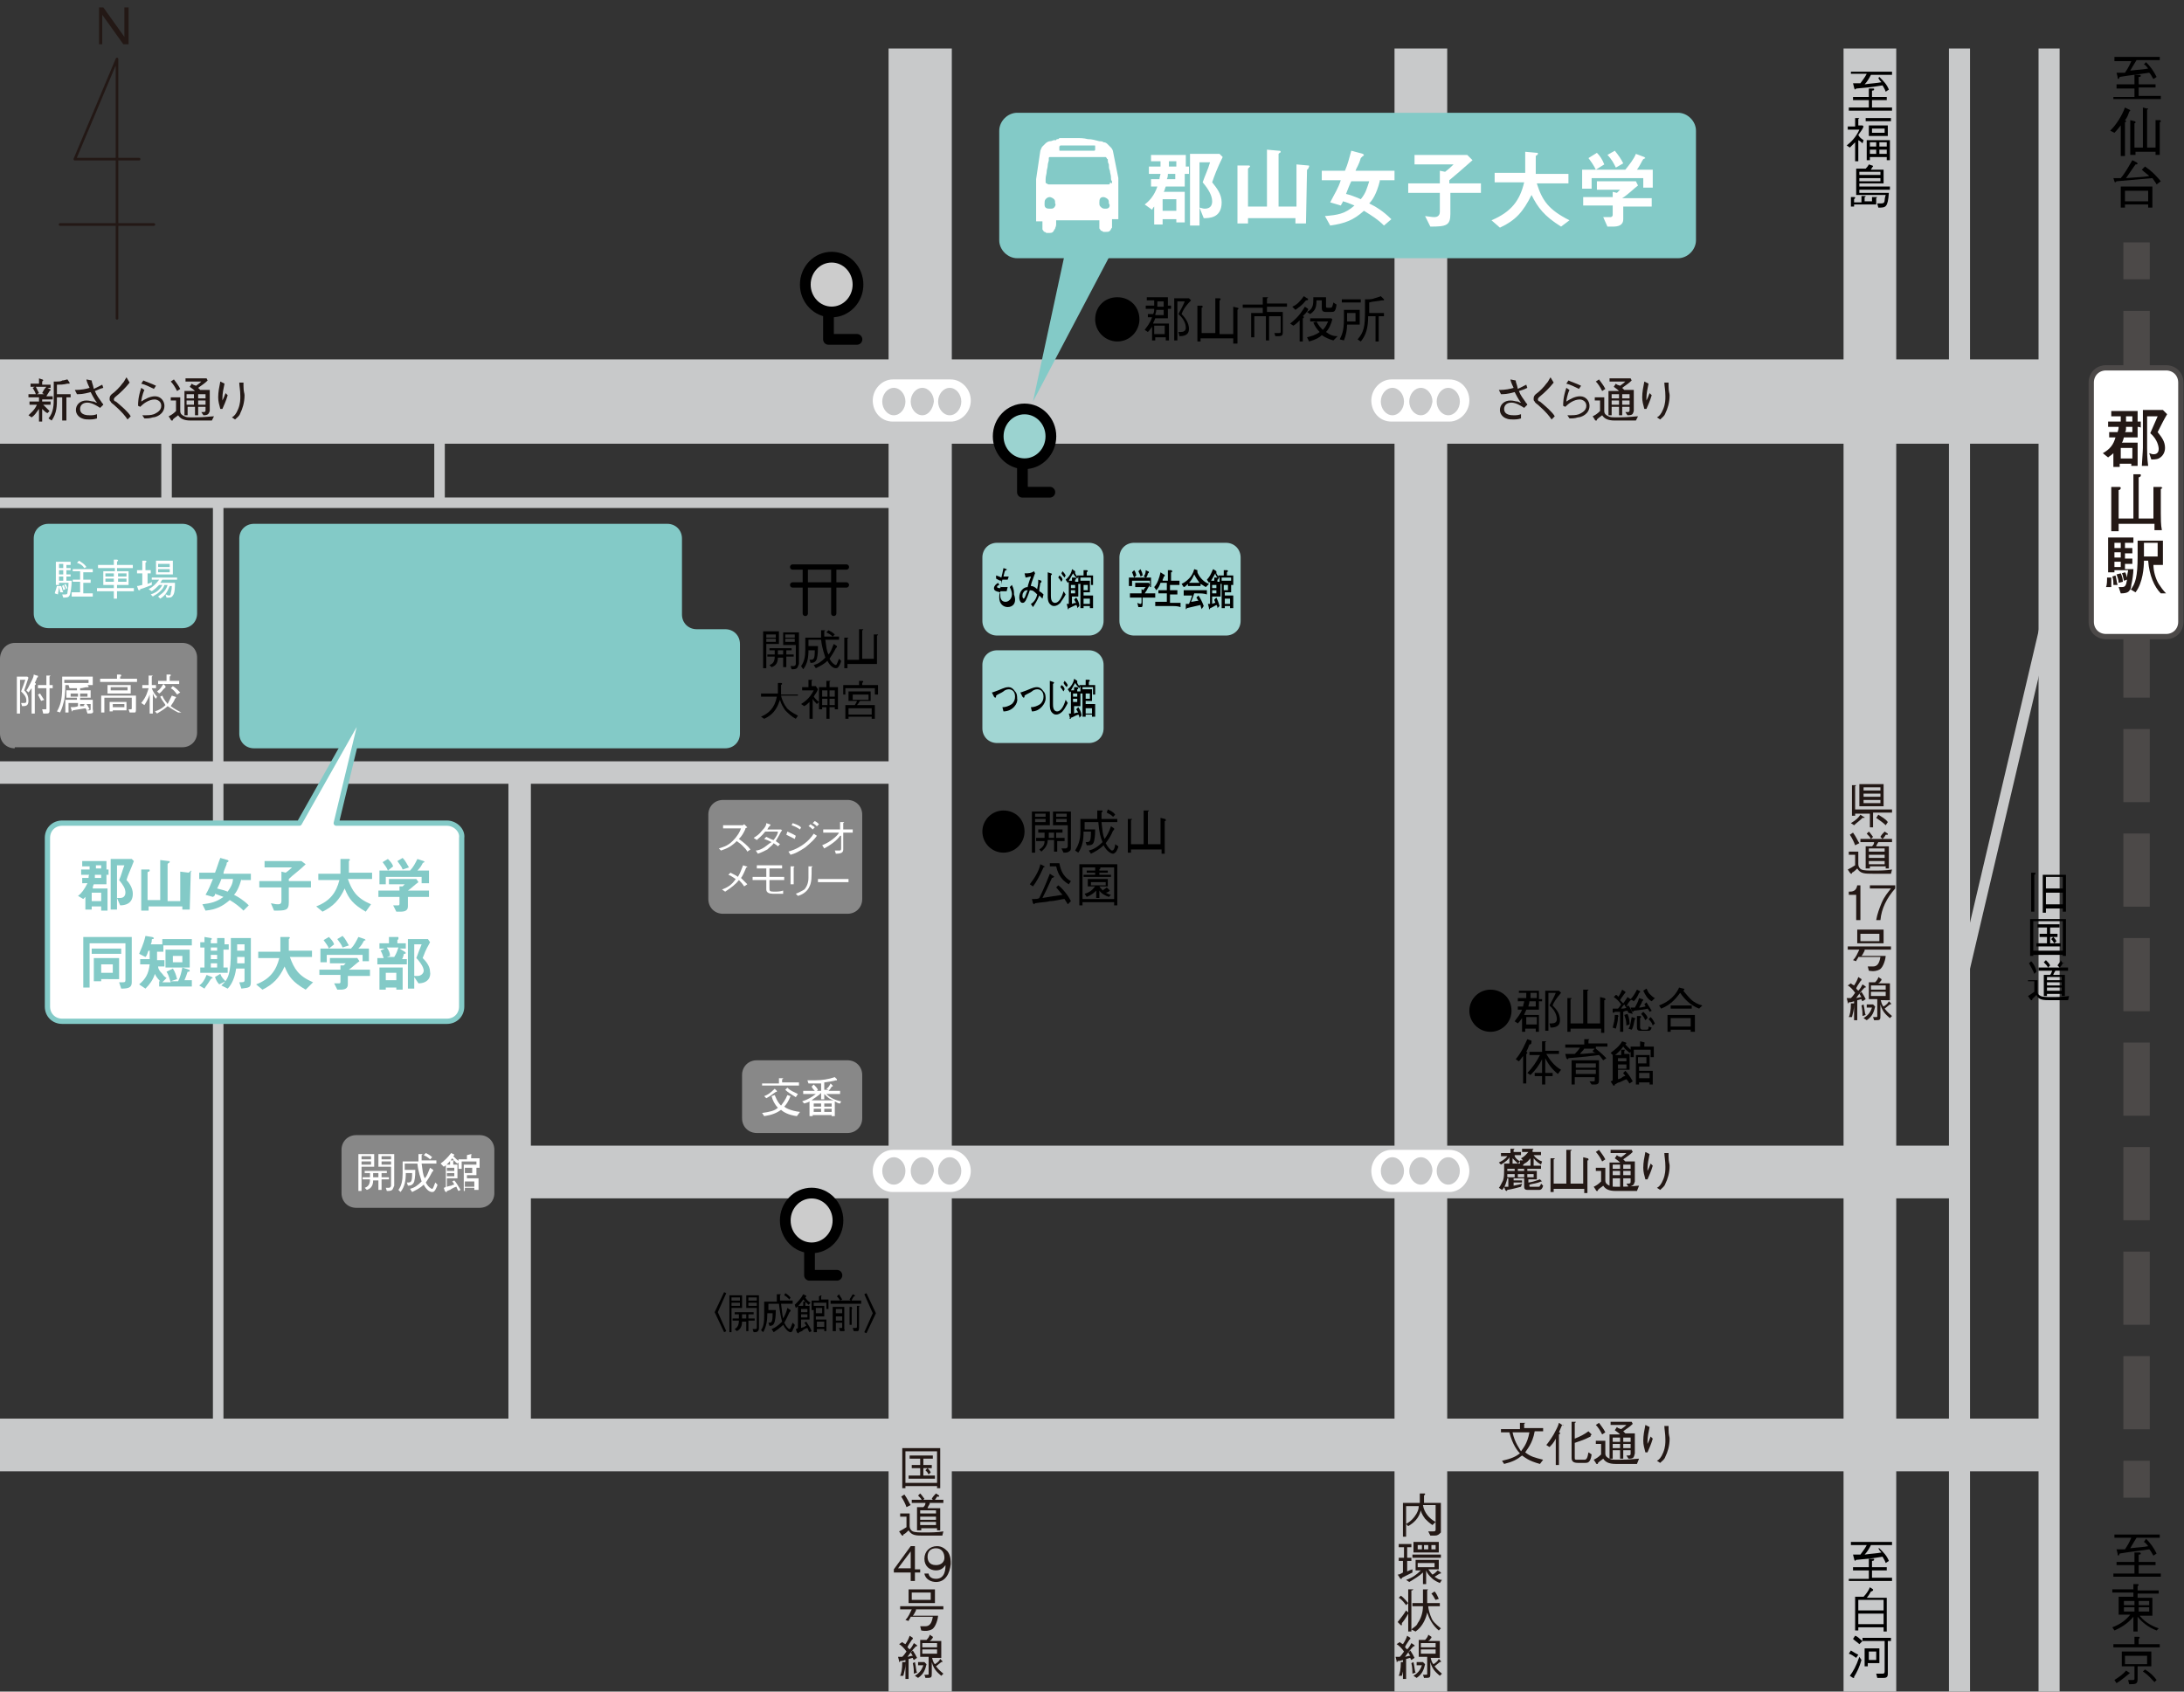 <?xml version="1.0" encoding="utf-8"?>
<!-- Generator: Adobe Illustrator 21.0.2, SVG Export Plug-In . SVG Version: 6.00 Build 0)  -->
<svg version="1.1" id="レイヤー_1" xmlns="http://www.w3.org/2000/svg" xmlns:xlink="http://www.w3.org/1999/xlink" x="0px"
	 y="0px" viewBox="0 0 207.2 160.5" style="enable-background:new 0 0 207.2 160.5;" xml:space="preserve">
<rect x="0" y="0" width="207.2" height="160.5" fill="#333333" stroke="none"/>
<style type="text/css">
	.st0{fill:none;stroke:#4C4948;stroke-width:2.5;stroke-miterlimit:3.864;}
	.st1{fill:none;stroke:#4C4948;stroke-width:2.5;stroke-miterlimit:3.864;stroke-dasharray:6.912,2.962;}
	.st2{fill-rule:evenodd;clip-rule:evenodd;fill:none;stroke:#83CAE9;stroke-width:4;stroke-miterlimit:3.864;}
	
		.st3{fill-rule:evenodd;clip-rule:evenodd;fill:none;stroke:#4C4948;stroke-width:2.5;stroke-miterlimit:3.864;stroke-dasharray:7,3;}
	.st4{fill-rule:evenodd;clip-rule:evenodd;fill:none;stroke:#C8C9CA;stroke-width:5;stroke-miterlimit:3.864;}
	.st5{fill-rule:evenodd;clip-rule:evenodd;fill:none;stroke:#C8C9CA;stroke-width:4;stroke-miterlimit:3.864;}
	.st6{fill:#A1D6D3;}
	.st7{fill:#83CAC7;}
	.st8{fill:none;stroke:#4C4948;stroke-width:2.5;stroke-miterlimit:3.864;stroke-dasharray:6.942,2.975;}
	.st9{fill-rule:evenodd;clip-rule:evenodd;fill:none;stroke:#C8C9CA;stroke-width:8;stroke-miterlimit:3.864;}
	.st10{fill-rule:evenodd;clip-rule:evenodd;fill:none;stroke:#C8C9CA;stroke-width:2;stroke-miterlimit:3.864;}
	.st11{fill-rule:evenodd;clip-rule:evenodd;fill:none;stroke:#C8C9CA;stroke-width:6;stroke-miterlimit:3.864;}
	.st12{fill-rule:evenodd;clip-rule:evenodd;fill:none;stroke:#C8C9CA;stroke-width:2.13;stroke-miterlimit:3.864;}
	.st13{fill-rule:evenodd;clip-rule:evenodd;fill:none;stroke:#C8C9CA;stroke-miterlimit:3.864;}
	.st14{fill:none;stroke:#000000;stroke-width:0.5;stroke-linecap:round;stroke-linejoin:round;}
	.st15{fill:none;stroke:#000000;stroke-width:1.02;stroke-linecap:round;stroke-linejoin:round;}
	.st16{fill:#9BD3D0;stroke:#000000;stroke-width:1.02;}
	.st17{fill:#CCCCCC;stroke:#000000;stroke-width:1.02;}
	.st18{fill:#FFFFFF;}
	.st19{fill:none;stroke:#4C4948;stroke-width:0.5;}
	.st20{fill:#231815;}
	.st21{fill-rule:evenodd;clip-rule:evenodd;fill:#FFFFFF;}
	.st22{fill:#888888;}
	.st23{fill:none;stroke:#231815;stroke-width:0.25;stroke-linecap:round;stroke-linejoin:round;stroke-miterlimit:10;}
	.st24{fill:#FFFFFF;stroke:#83CAC7;stroke-width:0.5;stroke-linecap:round;stroke-linejoin:round;stroke-miterlimit:1;}
	.st25{fill:none;stroke:#6FB58B;stroke-width:2.5;stroke-miterlimit:3.864;}
	.st26{fill:none;stroke:#6FB58B;stroke-width:2.5;stroke-miterlimit:3.864;stroke-dasharray:6.912,2.962;}
	.st27{fill-rule:evenodd;clip-rule:evenodd;fill:none;stroke:#A2DDD6;stroke-width:6;stroke-miterlimit:3.864;}
	.st28{fill:none;stroke:#4C4948;stroke-width:0.576;}
	.st29{fill-rule:evenodd;clip-rule:evenodd;fill:#FFFFFF;stroke:#C9CACA;stroke-width:2;stroke-miterlimit:3.864;}
	.st30{fill:#727171;}
</style>
<g>
	<path class="st6" d="M93.2,63.1c0-0.8,0.6-1.4,1.4-1.4h8.7c0.8,0,1.4,0.6,1.4,1.4v6c0,0.8-0.6,1.4-1.4,1.4h-8.7
		c-0.8,0-1.4-0.6-1.4-1.4V63.1z"/>
</g>
<g>
	<path class="st6" d="M93.2,52.9c0-0.8,0.6-1.4,1.4-1.4h8.7c0.8,0,1.4,0.6,1.4,1.4v6c0,0.8-0.6,1.4-1.4,1.4h-8.7
		c-0.8,0-1.4-0.6-1.4-1.4V52.9z"/>
</g>
<g>
	<path d="M95.6,57.6c-0.4,0-0.8-0.3-0.8-0.9c0-0.1,0-0.4,0.1-0.5c-0.5-0.1-0.6-0.2-0.6-0.4c0-0.2,0.2-0.4,0.4-0.5l0.1,0.2
		c0,0-0.2,0.1-0.2,0.1c0,0,0,0,0,0.1c0,0.1,0.2,0.1,0.3,0.1c0.1-0.4,0.1-0.4,0.1-0.7c-0.2,0-0.3-0.1-0.5-0.2l0-0.3
		c0.3,0.1,0.3,0.1,0.5,0.2c0.1-0.4,0.1-0.4,0.2-0.9l0.3,0.1c0,0,0,0,0,0c0,0,0,0.1,0,0.1c0,0-0.1,0-0.1,0c-0.1,0.1-0.1,0.2-0.2,0.6
		c0,0,0.1,0,0.2,0c0.1,0,0.2,0,0.3,0l-0.1,0.3c0,0-0.1,0-0.1,0c-0.1,0-0.2,0-0.4,0c-0.1,0.3-0.1,0.5-0.2,0.7c0.1,0,0.2,0,0.3,0
		c0.2,0,0.3,0,0.4,0l-0.1,0.4c-0.1,0-0.1,0-0.2,0c-0.2,0-0.3,0-0.4,0c0,0.1,0,0.3,0,0.4c0,0.4,0.2,0.6,0.5,0.6
		c0.3,0,0.6-0.3,0.6-0.7c0-0.1,0-0.3-0.2-0.7l0.2-0.2c0.2,0.4,0.2,0.6,0.2,0.9C96.5,57.2,96.1,57.6,95.6,57.6z"/>
	<path d="M98.9,56.8c-0.1-0.1-0.2-0.2-0.3-0.3c-0.2,0.5-0.4,0.8-0.6,1.1l-0.2-0.3c0.2-0.1,0.5-0.4,0.6-0.9C98.1,56.1,98,56,97.7,56
		c-0.2,0.6-0.3,0.8-0.4,1c-0.1,0.1-0.1,0.2-0.3,0.2c-0.2,0-0.3-0.3-0.3-0.5c0-0.6,0.4-1,0.8-1c0-0.1,0.1-0.4,0.2-0.7
		c0,0,0.1-0.2,0.1-0.3c-0.1,0-0.4,0.1-0.5,0.1l-0.1-0.4c0.4,0,0.6,0,0.9-0.2l0.1,0.2c-0.1,0.2-0.1,0.3-0.3,0.8c0,0-0.1,0.3-0.1,0.4
		c0.2,0,0.4,0.1,0.6,0.3c0-0.1,0.1-0.4,0.1-0.7c0-0.1,0-0.1,0-0.2l0.3,0.1c0,0,0,0,0,0.1c0,0,0,0.1-0.1,0.1
		c-0.1,0.6-0.1,0.6-0.1,0.8c0.2,0.1,0.3,0.2,0.4,0.3L98.9,56.8z M97.1,56.2C97,56.3,97,56.5,97,56.6c0,0.1,0.1,0.2,0.1,0.2
		c0,0,0.1,0,0.1-0.1c0.1-0.1,0.1-0.3,0.3-0.7C97.4,56,97.2,56,97.1,56.2z"/>
	<path d="M100.6,57.2c-0.2,0.2-0.4,0.3-0.6,0.3c-0.2,0-0.3-0.1-0.4-0.2c-0.2-0.2-0.2-0.6-0.2-0.7c0-0.3,0-1.4,0-1.6
		c0-0.4,0-0.6,0-0.7l0.3,0.1c0,0,0.1,0,0.1,0.1c0,0,0,0-0.1,0.1c0,0.2,0,0.4,0,0.7c0,0.8,0,1.1,0,1.2c0,0.2,0,0.7,0.4,0.7
		c0.3,0,0.6-0.4,0.8-1.1l0.2,0.3C100.9,56.8,100.7,57,100.6,57.2z M100.7,55.2c-0.1-0.1-0.1-0.2-0.3-0.4l0.1-0.2
		c0.2,0.1,0.3,0.3,0.3,0.4L100.7,55.2z M101,54.8c-0.1-0.1-0.2-0.2-0.3-0.4l0.1-0.2c0.1,0.1,0.2,0.2,0.3,0.4L101,54.8z"/>
	<path d="M103.5,55.4c0-0.1,0-0.4,0-0.6h-1c0,0.2,0,0.4,0,0.6h-0.2c0-0.1,0-0.1,0-0.4v-0.3l-0.1,0.2c-0.1-0.1-0.3-0.3-0.4-0.5
		c-0.1,0.2-0.3,0.5-0.4,0.7c0,0,0.2,0,0.2,0h0.1c0-0.2,0-0.2,0-0.3l0.3,0c0,0,0.1,0,0.1,0.1c0,0,0,0.1-0.1,0.1c0,0,0,0.1,0,0.2h0.1
		c0.1,0,0.2,0,0.2,0c0,0.1,0,0.3,0,0.4v0.5c0,0,0,0.3,0,0.3c0,0.1,0,0.1,0,0.2c-0.1,0-0.2,0-0.3,0h-0.3v0.7c0.2-0.1,0.4-0.1,0.4-0.1
		c-0.1-0.1-0.1-0.2-0.2-0.3l0.2-0.2c0,0,0.3,0.4,0.3,0.8l-0.2,0.2c0-0.1,0-0.2-0.1-0.3c-0.3,0.1-0.6,0.3-0.7,0.3
		c0,0.1,0,0.1-0.1,0.1c0,0,0,0,0-0.1l-0.1-0.4c0.1,0,0.1,0,0.2,0v-1.1c0-0.1,0-0.7,0-0.9c0,0,0,0,0-0.1c0,0,0,0-0.1,0.1l-0.2-0.3
		c0.5-0.4,0.6-0.9,0.6-1l0.3,0.2c0,0,0,0,0,0.1s0,0,0,0.1c0.1,0.2,0.2,0.3,0.2,0.3c0,0,0,0,0-0.1c0.1,0,0.4,0,0.4,0h0.2
		c0,0,0-0.3,0-0.5l0.3,0c0,0,0.1,0,0.1,0.1c0,0-0.1,0.1-0.1,0.1c0,0.1,0,0.2,0,0.3h0.2c0,0,0.2,0,0.4,0c0,0.2,0,0.3,0,0.5
		c0,0.3,0,0.3,0,0.4H103.5z M102,55.5h-0.4v0.3h0.4V55.5z M102,56h-0.4v0.3h0.4V56z M103.4,57.7c0-0.1,0-0.1,0-0.2h-0.6
		c0,0.1,0,0.1,0,0.2h-0.3c0-0.3,0-0.7,0-1.1v-0.7c0,0,0-0.6,0-0.8c0.1,0,0.1,0,0.3,0h0.3c0.1,0,0.2,0,0.3,0c0,0.1,0,0.3,0,0.4v0.3
		c0,0.1,0,0.3,0,0.4c-0.1,0-0.2,0-0.3,0h-0.3v0.3h0.5c0.1,0,0.2,0,0.4,0c0,0,0,0.3,0,0.4v0.3c0,0.2,0,0.4,0,0.5H103.4z M103.2,55.5
		h-0.4V56h0.4V55.5z M103.4,56.8h-0.6v0.5h0.6V56.8z"/>
</g>
<g>
	<path class="st6" d="M106.2,52.9c0-0.8,0.6-1.4,1.4-1.4h8.7c0.8,0,1.4,0.6,1.4,1.4v6c0,0.8-0.6,1.4-1.4,1.4h-8.7
		c-0.8,0-1.4-0.6-1.4-1.4V52.9z"/>
</g>
<g>
	<path d="M108.6,56.7h-0.2v0.1c0,0.1,0,0.4,0,0.5c0,0.1,0,0.3-0.1,0.3c-0.1,0-0.3,0-0.3,0l-0.1-0.4c0,0,0.2,0.1,0.3,0.1
		c0.1,0,0.1-0.1,0.1-0.3v-0.3h-0.3c-0.1,0-0.5,0-0.8,0v-0.4c0.3,0,0.7,0,0.8,0h0.3c0-0.1,0-0.3,0-0.4l0.2,0.1c0-0.1,0.1-0.2,0.2-0.3
		h-0.6c-0.1,0-0.2,0-0.4,0v-0.4c0,0,0.4,0,0.5,0h0.3c0.1,0,0.4,0,0.5,0l0.1,0.2c0,0-0.2,0.3-0.2,0.3l-0.1,0.2l-0.2,0.3h0.2
		c0.1,0,0.5,0,0.8,0v0.4C109.2,56.7,108.9,56.7,108.6,56.7z M109.1,55.6c0-0.2,0-0.3,0-0.5h-1.7c0,0,0,0.3,0,0.5h-0.3
		c0-0.1,0-0.2,0-0.5c0-0.2,0-0.3,0-0.3c0.1,0,0.4,0,0.5,0c-0.1-0.2-0.1-0.3-0.2-0.5l0.2-0.2c0.1,0.1,0.2,0.4,0.2,0.5l-0.2,0.2
		c0,0,0.3,0,0.3,0h0.5c0,0,0.3,0,0.3,0l-0.2-0.1c0.1-0.1,0.2-0.3,0.2-0.6l0.2,0.1c0,0,0.1,0,0.1,0.1c0,0.1-0.1,0.1-0.1,0.1
		c0,0.1-0.1,0.4-0.2,0.4c0.1,0,0.3,0,0.5,0c0,0.1,0,0.2,0,0.4c0,0.3,0,0.4,0,0.5H109.1z M108.2,54.7c0-0.1-0.1-0.3-0.2-0.5l0.2-0.2
		c0.1,0.2,0.2,0.4,0.2,0.6L108.2,54.7z"/>
	<path d="M111.2,57.5h-0.8c-0.3,0-0.5,0-0.8,0v-0.4c0.3,0,0.6,0,0.8,0h0.3v-0.8h-0.2c-0.2,0-0.4,0-0.6,0V56c0.2,0,0.5,0,0.6,0h0.2
		v-0.7h-0.6c-0.1,0.3-0.2,0.5-0.4,0.7l-0.2-0.3c0.3-0.3,0.5-0.9,0.6-1.4l0.3,0.2c0,0,0.1,0,0.1,0.1c0,0.1,0,0.1-0.1,0.1
		c0,0.1,0,0.1-0.1,0.3c0,0,0,0,0,0.1h0.5c0-0.3,0-0.6,0-1l0.3,0c0,0,0.1,0,0.1,0.1c0,0.1,0,0.1-0.1,0.1c0,0.3,0,0.5,0,0.8h0.2
		c0,0,0.3,0,0.6,0v0.4c-0.2,0-0.4,0-0.6,0H111V56h0.1c0.2,0,0.4,0,0.6,0v0.4c-0.2,0-0.4,0-0.6,0H111v0.8h0.2c0.1,0,0.4,0,0.8,0v0.4
		C111.7,57.5,111.4,57.5,111.2,57.5z"/>
	<path d="M114.4,55.7c-0.2-0.1-0.3-0.2-0.5-0.3v0.2c-0.1,0-0.3,0-0.4,0h-0.4c-0.1,0-0.3,0-0.4,0v-0.2c-0.2,0.2-0.3,0.3-0.4,0.3
		l-0.2-0.3c0.2-0.1,0.4-0.2,0.7-0.5c0.2-0.2,0.4-0.5,0.5-0.9l0.3,0.1c0,0,0,0,0,0.1c0,0,0,0.1,0,0.1c0.1,0.3,0.5,0.9,1.1,1.1
		L114.4,55.7z M113.5,56.3h-0.2c-0.1,0.3-0.2,0.6-0.3,0.8c0.2,0,0.5-0.1,0.7-0.1c-0.1-0.1-0.1-0.2-0.2-0.3l0.2-0.2
		c0.2,0.3,0.4,0.7,0.5,1l-0.2,0.3c0-0.1-0.1-0.2-0.1-0.4c-0.9,0.2-0.9,0.2-1.3,0.3c0,0,0,0.1-0.1,0.1c0,0,0,0,0-0.1l0-0.4
		c0.1,0,0.2,0,0.3,0c0.1-0.2,0.2-0.5,0.3-0.8h-0.1c-0.3,0-0.4,0-0.7,0V56c0.2,0,0.3,0,0.7,0h0.6c0.3,0,0.5,0,0.9,0v0.4
		C114.2,56.3,114,56.3,113.5,56.3z M113.3,54.5c-0.1,0.2-0.2,0.5-0.5,0.8c0,0,0.2,0,0.3,0h0.4c0.1,0,0.2,0,0.3,0
		C113.6,55,113.5,54.9,113.3,54.5z"/>
	<path d="M116.8,55.4c0-0.1,0-0.4,0-0.6h-0.9c0,0.2,0,0.4,0,0.6h-0.2c0-0.1,0-0.1,0-0.4v-0.3l-0.1,0.2c-0.1-0.1-0.3-0.3-0.3-0.5
		c-0.1,0.2-0.3,0.5-0.4,0.7c0,0,0.2,0,0.2,0h0.1c0-0.2,0-0.2,0-0.3l0.3,0c0,0,0.1,0,0.1,0.1c0,0,0,0.1-0.1,0.1c0,0,0,0.1,0,0.2h0.1
		c0.1,0,0.1,0,0.2,0c0,0.1,0,0.3,0,0.4v0.5c0,0,0,0.3,0,0.3c0,0.1,0,0.1,0,0.2c-0.1,0-0.2,0-0.3,0H115v0.7c0.2-0.1,0.3-0.1,0.3-0.1
		c0-0.1-0.1-0.2-0.1-0.3l0.2-0.2c0,0,0.2,0.4,0.3,0.8l-0.2,0.2c0-0.1,0-0.2-0.1-0.3c-0.2,0.1-0.5,0.3-0.6,0.3c0,0.1,0,0.1-0.1,0.1
		c0,0,0,0,0-0.1l-0.1-0.4c0.1,0,0.1,0,0.2,0v-1.1c0-0.1,0-0.7,0-0.9c0,0,0,0,0-0.1c0,0,0,0-0.1,0.1l-0.2-0.3c0.4-0.4,0.5-0.9,0.6-1
		l0.3,0.2c0,0,0,0,0,0.1s0,0,0,0.1c0.1,0.2,0.2,0.3,0.2,0.3c0,0,0,0,0-0.1c0.1,0,0.4,0,0.4,0h0.1c0,0,0-0.3,0-0.5l0.3,0
		c0,0,0.1,0,0.1,0.1c0,0-0.1,0.1-0.1,0.1c0,0.1,0,0.2,0,0.3h0.2c0,0,0.2,0,0.4,0c0,0.2,0,0.3,0,0.5c0,0.3,0,0.3,0,0.4H116.8z
		 M115.4,55.5H115v0.3h0.4V55.5z M115.4,56H115v0.3h0.4V56z M116.7,57.7c0-0.1,0-0.1,0-0.2h-0.5c0,0.1,0,0.1,0,0.2h-0.3
		c0-0.3,0-0.7,0-1.1v-0.7c0,0,0-0.6,0-0.8c0.1,0,0.1,0,0.3,0h0.3c0.1,0,0.2,0,0.3,0c0,0.1,0,0.3,0,0.4v0.3c0,0.1,0,0.3,0,0.4
		c-0.1,0-0.2,0-0.3,0h-0.3v0.3h0.4c0.1,0,0.2,0,0.4,0c0,0,0,0.3,0,0.4v0.3c0,0.2,0,0.4,0,0.5H116.7z M116.5,55.5h-0.4V56h0.4V55.5z
		 M116.7,56.8h-0.5v0.5h0.5V56.8z"/>
</g>
<g>
	<path d="M95.2,67.5l-0.1-0.4c0.3,0,0.6-0.1,0.9-0.3c0.2-0.2,0.3-0.4,0.3-0.7c0-0.6-0.4-0.7-0.6-0.7c-0.2,0-0.4,0.1-0.5,0.2
		c-0.1,0.1-0.6,0.3-0.7,0.4c0,0.1,0,0.2-0.1,0.2c0,0,0,0-0.1-0.1l-0.2-0.4c0.1,0,0.3-0.1,0.6-0.2c0.7-0.3,0.8-0.3,1-0.3
		c0.2,0,0.4,0.1,0.6,0.4c0.2,0.2,0.2,0.5,0.2,0.7C96.6,66.7,96.1,67.5,95.2,67.5z"/>
	<path d="M97.9,67.5l-0.1-0.4c0.3,0,0.6-0.1,0.9-0.3c0.2-0.2,0.3-0.4,0.3-0.7c0-0.6-0.4-0.7-0.6-0.7c-0.2,0-0.4,0.1-0.5,0.2
		c-0.1,0.1-0.6,0.3-0.7,0.4c0,0.1,0,0.2-0.1,0.2c0,0,0,0-0.1-0.1l-0.2-0.4c0.1,0,0.3-0.1,0.6-0.2c0.7-0.3,0.8-0.3,1-0.3
		c0.2,0,0.4,0.1,0.6,0.4c0.2,0.2,0.2,0.5,0.2,0.7C99.2,66.7,98.7,67.5,97.9,67.5z"/>
	<path d="M100.8,67.5c-0.2,0.2-0.4,0.3-0.6,0.3c-0.2,0-0.3-0.1-0.4-0.2c-0.2-0.2-0.2-0.6-0.2-0.7c0-0.3,0-1.4,0-1.6
		c0-0.4,0-0.6,0-0.7l0.3,0.1c0,0,0.1,0,0.1,0.1c0,0,0,0-0.1,0.1c0,0.2,0,0.4,0,0.7c0,0.8,0,1.1,0,1.2c0,0.2,0,0.7,0.4,0.7
		c0.3,0,0.6-0.4,0.8-1.1l0.2,0.3C101.1,67.1,100.9,67.4,100.8,67.5z M100.9,65.6c-0.1-0.1-0.1-0.2-0.3-0.4l0.1-0.2
		c0.2,0.1,0.3,0.3,0.3,0.4L100.9,65.6z M101.2,65.2c-0.1-0.1-0.2-0.2-0.3-0.4l0.1-0.2c0.1,0.1,0.2,0.2,0.3,0.4L101.2,65.2z"/>
	<path d="M103.7,65.8c0-0.1,0-0.4,0-0.6h-1c0,0.2,0,0.4,0,0.6h-0.2c0-0.1,0-0.1,0-0.4v-0.3l-0.1,0.2c-0.1-0.1-0.3-0.3-0.4-0.5
		c-0.1,0.2-0.3,0.5-0.4,0.7c0,0,0.2,0,0.2,0h0.1c0-0.2,0-0.2,0-0.3l0.3,0c0,0,0.1,0,0.1,0.1c0,0,0,0.1-0.1,0.1c0,0,0,0.1,0,0.2h0.1
		c0.1,0,0.2,0,0.2,0c0,0.1,0,0.3,0,0.4v0.5c0,0,0,0.3,0,0.3c0,0.1,0,0.1,0,0.2c-0.1,0-0.2,0-0.3,0h-0.3v0.7c0.2-0.1,0.4-0.1,0.4-0.1
		c-0.1-0.1-0.1-0.2-0.2-0.3l0.2-0.2c0,0,0.3,0.4,0.3,0.8l-0.2,0.2c0-0.1,0-0.2-0.1-0.3c-0.3,0.1-0.6,0.3-0.7,0.3
		c0,0.1,0,0.1-0.1,0.1s0,0,0-0.1l-0.1-0.4c0.1,0,0.1,0,0.2,0v-1.1c0-0.1,0-0.7,0-0.9c0,0,0,0,0-0.1c0,0,0,0-0.1,0.1l-0.2-0.3
		c0.5-0.4,0.6-0.9,0.6-1l0.3,0.2c0,0,0,0,0,0.1s0,0,0,0.1c0.1,0.2,0.2,0.3,0.2,0.3c0,0,0,0,0-0.1c0.1,0,0.4,0,0.4,0h0.2
		c0,0,0-0.3,0-0.5l0.3,0c0,0,0.1,0,0.1,0.1c0,0-0.1,0.1-0.1,0.1c0,0.1,0,0.2,0,0.3h0.2c0,0,0.2,0,0.4,0c0,0.2,0,0.3,0,0.5
		c0,0.3,0,0.3,0,0.4H103.7z M102.2,65.8h-0.4v0.3h0.4V65.8z M102.2,66.3h-0.4v0.3h0.4V66.3z M103.6,68c0-0.1,0-0.1,0-0.2H103
		c0,0.1,0,0.1,0,0.2h-0.3c0-0.3,0-0.7,0-1.1v-0.7c0,0,0-0.6,0-0.8c0.1,0,0.1,0,0.3,0h0.3c0.1,0,0.2,0,0.3,0c0,0.1,0,0.3,0,0.4v0.3
		c0,0.1,0,0.3,0,0.4c-0.1,0-0.2,0-0.3,0H103v0.3h0.5c0.1,0,0.2,0,0.4,0c0,0,0,0.3,0,0.4v0.3c0,0.2,0,0.4,0,0.5H103.6z M103.4,65.8
		H103v0.5h0.4V65.8z M103.6,67.2H103v0.5h0.6V67.2z"/>
</g>
<g>
	<path class="st7" d="M68.8,71c0.8,0,1.4-0.6,1.4-1.4v-8.5c0-0.8-0.6-1.4-1.4-1.4h-2.7c-0.8,0-1.4-0.6-1.4-1.4v-7.2
		c0-0.8-0.6-1.4-1.4-1.4H24.1c-0.8,0-1.4,0.6-1.4,1.4v18.5c0,0.8,0.6,1.4,1.4,1.4H68.8z"/>
</g>
<g>
	<g>
		<line class="st0" x1="202.7" y1="23" x2="202.7" y2="26.5"/>
		<line class="st8" x1="202.7" y1="29.5" x2="202.7" y2="137.1"/>
		<line class="st0" x1="202.7" y1="138.6" x2="202.7" y2="142.1"/>
	</g>
</g>
<line class="st9" x1="0" y1="38.1" x2="195.2" y2="38.1"/>
<line class="st4" x1="0" y1="137.1" x2="195.2" y2="137.1"/>
<line class="st10" x1="194.4" y1="4.6" x2="194.4" y2="160.5"/>
<line class="st10" x1="185.9" y1="4.6" x2="185.9" y2="160.5"/>
<line class="st4" x1="177.4" y1="4.6" x2="177.4" y2="160.5"/>
<line class="st4" x1="134.8" y1="4.6" x2="134.8" y2="160.5"/>
<line class="st11" x1="87.3" y1="4.6" x2="87.3" y2="160.5"/>
<line class="st12" x1="49.3" y1="73" x2="49.3" y2="135.5"/>
<line class="st13" x1="20.7" y1="47.3" x2="20.7" y2="137.1"/>
<line class="st4" x1="185.9" y1="111.2" x2="48.8" y2="111.2"/>
<line class="st12" x1="0" y1="73.3" x2="86.5" y2="73.3"/>
<g>
	<line class="st14" x1="75.2" y1="53.8" x2="80.3" y2="53.8"/>
	<line class="st14" x1="75.2" y1="55.5" x2="80.3" y2="55.5"/>
	<line class="st14" x1="76.4" y1="53.9" x2="76.4" y2="58.2"/>
	<line class="st14" x1="79.1" y1="53.9" x2="79.1" y2="58.2"/>
</g>
<g>
	<polyline class="st15" points="97,43.2 97,46.7 99.6,46.7 	"/>
	<ellipse class="st16" cx="97.2" cy="41.4" rx="2.5" ry="2.6"/>
</g>
<g>
	<polyline class="st15" points="76.8,117.5 76.8,121 79.4,121 	"/>
	<ellipse class="st17" cx="77" cy="115.8" rx="2.5" ry="2.6"/>
</g>
<g>
	<g>
		<g>
			<path class="st18" d="M198.4,36.3c0-0.8,0.6-1.4,1.4-1.4h5.7c0.8,0,1.4,0.6,1.4,1.4v22.7c0,0.8-0.6,1.4-1.4,1.4h-5.7
				c-0.8,0-1.4-0.6-1.4-1.4V36.3z"/>
			<path class="st19" d="M198.4,36.3c0-0.8,0.6-1.4,1.4-1.4h5.7c0.8,0,1.4,0.6,1.4,1.4v22.7c0,0.8-0.6,1.4-1.4,1.4h-5.7
				c-0.8,0-1.4-0.6-1.4-1.4V36.3z"/>
		</g>
	</g>
</g>
<g>
	<path class="st20" d="M177.7,77.2v1.3h-0.3v-1.3h-1.4v0.2h-0.3v-2.9l0.3,0c0,0,0.1,0,0.1,0c0,0,0,0-0.1,0.1v2.2h3.5v0.3H177.7z
		 M176.7,77.6c-0.3,0.3-0.6,0.5-0.8,0.7l-0.3-0.2c0.5-0.3,0.7-0.5,0.9-0.8l0.3,0.2c0,0,0.1,0,0.1,0.1
		C176.9,77.6,176.8,77.6,176.7,77.6z M176.4,76.5v-2.1h2.3v2.1H176.4z M178.4,74.7h-1.6v0.3h1.6V74.7z M178.4,75.3h-1.6v0.3h1.6
		V75.3z M178.4,75.9h-1.6v0.3h1.6V75.9z M178.9,78.3c-0.3-0.3-0.5-0.4-0.9-0.7l0.2-0.3c0.3,0.2,0.7,0.4,0.9,0.7L178.9,78.3z"/>
	<path class="st20" d="M179.4,82.9h-1.7c-0.8,0-1.2,0-1.5-0.5c-0.2,0.2-0.3,0.3-0.5,0.4c0,0.1,0,0.1-0.1,0.1c0,0,0,0-0.1-0.1
		l-0.2-0.3c0.2-0.1,0.4-0.2,0.7-0.4v-1h-0.6v-0.3h0.9V82c0,0.2,0.1,0.4,0.3,0.5c0.2,0.1,0.7,0.1,1.1,0.1c0.6,0,1.2,0,1.8-0.1
		L179.4,82.9z M176,80.2c-0.1-0.3-0.3-0.7-0.5-1l0.3-0.2c0.3,0.4,0.5,0.9,0.6,1L176,80.2z M178.2,79.9c-0.1,0.2-0.2,0.3-0.2,0.4h1.2
		v2.1h-0.3v-0.2h-1.5v0.2H177v-2.1h0.6c0.1-0.1,0.2-0.2,0.2-0.4h-1.3v-0.3h3v0.3H178.2z M177.5,79.6c-0.1-0.2-0.2-0.3-0.4-0.5
		l0.2-0.2c0.2,0.2,0.3,0.4,0.4,0.5L177.5,79.6z M178.8,80.5h-1.5v0.3h1.5V80.5z M178.8,81.1h-1.5v0.3h1.5V81.1z M178.8,81.7h-1.5V82
		h1.5V81.7z M178.9,79.2c-0.1,0.2-0.2,0.3-0.3,0.4l-0.2-0.2c0.1-0.2,0.3-0.4,0.4-0.5l0.3,0.2c0,0,0,0,0,0.1
		C179,79.2,178.9,79.2,178.9,79.2z"/>
	<path class="st20" d="M176.1,87.3v-2.4h-0.7v-0.3c0.3,0,0.7,0,0.8-0.6h0.3v3.3H176.1z"/>
	<path class="st20" d="M178.4,87.3h-0.4c0.1-0.6,0.3-1.1,0.5-1.6c0.3-0.7,0.6-1,0.9-1.4h-2V84h2.4v0.3
		C179,85.2,178.5,86.2,178.4,87.3z"/>
	<path class="st20" d="M176.9,90.2c-0.1,0.2-0.2,0.4-0.3,0.5h2.3c0,0.2-0.2,1.1-0.6,1.3c-0.2,0.1-0.5,0.2-1,0.1l-0.1-0.4
		c0.2,0,0.4,0,0.5,0c0.4,0,0.6-0.3,0.7-0.9h-2.1c0,0.1-0.2,0.3-0.2,0.4l-0.3-0.1c0.3-0.3,0.4-0.6,0.6-1h-1.1v-0.3h4.1v0.3H176.9z
		 M176.2,89.5v-1.3h2.5v1.3H176.2z M178.3,88.6h-1.8v0.7h1.8V88.6z"/>
	<path class="st20" d="M175.6,93.3c0.1,0.1,0.1,0.1,0.3,0.2c0.2-0.3,0.3-0.5,0.4-0.8l0.3,0.2c0,0,0,0,0,0.1c0,0,0,0-0.1,0.1
		c-0.2,0.3-0.4,0.6-0.4,0.7c0,0,0.1,0.1,0.2,0.2c0.2-0.2,0.3-0.4,0.4-0.6l0.3,0.2c0,0,0,0,0,0.1c0,0-0.1,0-0.1,0
		c-0.3,0.3-0.6,0.7-0.8,1c0.4-0.1,0.4-0.1,0.5-0.1c-0.1-0.1-0.1-0.2-0.2-0.3l0.2-0.2c0.2,0.3,0.3,0.5,0.4,0.7l-0.3,0.2
		c0,0-0.1-0.1-0.1-0.2c-0.1,0-0.3,0.1-0.4,0.1v1.9h-0.3V95c-0.3,0.1-0.4,0.1-0.5,0.1c0,0.1-0.1,0.1-0.1,0.1c0,0,0,0,0-0.1l-0.1-0.4
		c0.1,0,0.1,0,0.2,0c0.1,0,0.2,0,0.2,0c0.1-0.1,0.2-0.2,0.4-0.5c-0.2-0.3-0.5-0.6-0.7-0.7L175.6,93.3z M175.4,96.5
		c0.1-0.2,0.2-0.6,0.2-1.3l0.3,0c0,0,0.1,0,0.1,0c0,0,0,0-0.1,0.1c0,0.5-0.1,0.8-0.2,1.2L175.4,96.5z M176.8,95.3
		c0.1,0.4,0.1,0.8,0.2,1l-0.3,0.1c0-0.2,0-0.6-0.1-1L176.8,95.3z M177.7,95.3l0.2,0.2c-0.1,0.4-0.2,0.9-0.8,1.3l-0.3-0.2
		c0.3-0.2,0.6-0.4,0.8-1h-0.5v-0.3H177.7z M178.4,94.8c0.1,0.3,0.1,0.5,0.3,0.7c0.3-0.2,0.4-0.3,0.5-0.5l0.2,0.2c0,0,0,0,0,0.1
		c0,0,0,0-0.1,0c-0.1,0.1-0.4,0.3-0.5,0.4c0.3,0.4,0.6,0.6,0.7,0.7l-0.2,0.2c-0.2-0.2-0.7-0.5-0.9-1.3v1c0,0.5,0,0.5-0.6,0.5
		l-0.1-0.3c0.2,0,0.2,0,0.2,0c0.2,0,0.2,0,0.2-0.1v-1.6h-0.8v-1.6h0.6c0.2-0.2,0.3-0.4,0.3-0.5l0.3,0.2c0,0,0,0,0,0.1
		c0,0,0,0-0.1,0.1c0,0.1-0.1,0.1-0.2,0.2h1.1v1.6H178.4z M178.9,93.5h-1.4v0.4h1.4V93.5z M178.9,94.1h-1.4v0.4h1.4V94.1z"/>
</g>
<g>
	<path d="M108.1,30.3c0,1.1-0.9,2.1-2.1,2.1c-1.1,0-2.1-0.9-2.1-2.1c0-1.2,0.9-2.1,2.1-2.1C107.2,28.2,108.1,29.1,108.1,30.3z"/>
	<path d="M110.8,29.4v0.8h-1.2c-0.1,0.3-0.2,0.4-0.2,0.5h1.5v1.6h-0.3V32h-1v0.3h-0.3V31c-0.2,0.3-0.3,0.4-0.4,0.5l-0.3-0.2
		c0.2-0.3,0.5-0.6,0.7-1.2h-0.4v-0.3h0.5c0.1-0.2,0.1-0.3,0.1-0.5h-0.8v-0.3h0.8c0-0.2,0-0.3,0-0.5h-0.7v-0.3h2v0.8h0.3v0.3H110.8z
		 M110.5,30.9h-1v0.8h1V30.9z M110.4,29.4h-0.7c0,0.2-0.1,0.4-0.1,0.5h0.8V29.4z M110.4,28.6h-0.6c0,0.2,0,0.3,0,0.5h0.6V28.6z
		 M112.1,29.8c0.4,0.4,0.7,0.9,0.7,1.4c0,0.4-0.2,0.7-0.9,0.7l-0.1-0.4c0.1,0,0.2,0,0.2,0c0.3,0,0.5-0.1,0.5-0.4
		c0-0.1,0-0.7-0.7-1.3c0.2-0.4,0.4-0.7,0.6-1.2h-0.7v3.7h-0.3v-4h1.4l0.2,0.2C112.4,29.1,112.2,29.5,112.1,29.8z"/>
	<path d="M113.9,31.9v0.5h-0.3V29l0.4,0c0,0,0.1,0,0.1,0.1c0,0,0,0.1-0.1,0.1v2.4h1.3v-3.3l0.4,0c0,0,0.1,0,0.1,0.1
		c0,0,0,0.1-0.1,0.1v3.2h1.3v-2.6l0.4,0.1c0,0,0.1,0,0.1,0.1c0,0-0.1,0.1-0.1,0.1v3.2h-0.4v-0.5H113.9z"/>
	<path d="M118.3,29.7h1.5v-0.5h-1.9v-0.3h1.9v-0.7l0.4,0c0,0,0.1,0,0.1,0c0,0,0,0.1-0.1,0.1v0.5h1.9v0.3h-1.9v0.5h1.5v1.9
		c0,0.4-0.1,0.4-0.7,0.4l-0.1-0.3c0.2,0,0.3,0,0.4,0c0.2,0,0.2,0,0.2-0.2V30h-1.1v2.3h-0.3V30h-1.1v2h-0.3V29.7z"/>
	<path d="M124.1,29.4c-0.1,0.2-0.3,0.4-0.5,0.6c0,0,0.1,0,0.1,0.1c0,0,0,0.1-0.1,0.1v2.2h-0.3v-2c-0.2,0.2-0.4,0.4-0.6,0.5l-0.3-0.2
		c0.9-0.7,1.2-1.3,1.4-1.6l0.3,0.2c0,0,0,0,0,0.1C124.2,29.4,124.1,29.4,124.1,29.4z M123.9,28.5c-0.4,0.5-0.6,0.6-1,0.9l-0.3-0.3
		c0.5-0.2,0.8-0.6,1.1-1l0.3,0.2c0,0,0.1,0,0.1,0.1C124.1,28.5,124,28.5,123.9,28.5z M126.5,32.3c-0.4-0.1-0.8-0.3-1.1-0.5
		c-0.2,0.2-0.5,0.4-1.2,0.6L124,32c0.4-0.1,0.8-0.2,1.2-0.5c-0.1-0.1-0.4-0.4-0.6-0.9l0.3-0.1c0.2,0.4,0.4,0.6,0.6,0.8
		c0.3-0.3,0.4-0.6,0.5-0.8h-1.7v-0.3h2l0.1,0.1c-0.1,0.4-0.3,0.9-0.6,1.2c0.4,0.3,0.7,0.4,1.1,0.4L126.5,32.3z M126.2,29.6h-0.3
		c-0.3,0-0.5,0-0.5-0.4v-0.7h-0.5c0,0.8-0.2,1-0.6,1.3l-0.3-0.2c0.6-0.3,0.6-0.7,0.6-1.4h1.2v0.8c0,0.2,0,0.2,0.2,0.2h0.2
		c0.2,0,0.2-0.1,0.3-0.5l0.3,0.2C126.7,29.6,126.6,29.6,126.2,29.6z"/>
	<path d="M127.1,32.2c0.2-0.4,0.4-0.8,0.4-1.9c0-0.4,0-0.6,0-0.9h1.5v1.4h-1.2c0,0.5-0.1,1-0.3,1.5L127.1,32.2z M127.3,28.4h1.8v0.3
		h-1.8V28.4z M128.6,30.5v-0.8h-0.8v0.8H128.6z M131.3,29.7V30h-0.5v2.4h-0.3V30h-0.7c0,1.1-0.2,1.8-0.7,2.4l-0.3-0.2
		c0.6-0.7,0.7-1.2,0.7-2.7c0-0.6,0-0.8,0-1.1l0.3,0c0.1,0,0.4,0,0.6-0.1c0.3-0.1,0.4-0.1,0.6-0.2l0.3,0.3c0,0,0,0,0,0.1
		c0,0,0,0-0.1,0c0,0-0.1,0-0.1,0c-0.5,0.1-0.9,0.1-1.2,0.2v1H131.3z"/>
</g>
<g>
	<path d="M72.7,61.1v2.3h-0.3v-3.5h1.5v1.2H72.7z M73.6,60.2h-0.9v0.3h0.9V60.2z M73.6,60.6h-0.9v0.3h0.9V60.6z M74.6,62.4v0.9h-0.3
		v-0.9h-0.5c0,0.6-0.3,0.8-0.6,0.9L73,63.1c0.3-0.1,0.5-0.3,0.5-0.8h-0.7v-0.2h0.7c0-0.2,0-0.4,0-0.4H73v-0.2h2.1v0.2h-0.5v0.4h0.7
		v0.2H74.6z M74.3,61.7h-0.5c0,0.2,0,0.3,0,0.4h0.5V61.7z M75.6,63.4c-0.1,0.1-0.3,0.1-0.5,0.1l-0.1-0.3c0.1,0,0.3,0,0.3,0
		c0.1,0,0.2-0.1,0.2-0.2v-1.8h-1.2v-1.2h1.5v3C75.7,63.2,75.7,63.3,75.6,63.4z M75.4,60.2h-0.9v0.3h0.9V60.2z M75.4,60.6h-0.9v0.3
		h0.9V60.6z"/>
	<path d="M77.6,61.4c0,0.2,0,0.7-0.1,1.1c-0.1,0.3-0.3,0.4-0.6,0.4l-0.1-0.3c0.4,0,0.5,0,0.5-0.9h-0.6c0,0.7-0.1,1.3-0.5,1.8
		L76,63.2c0.3-0.4,0.4-0.9,0.4-1.6c0-0.2,0-1,0-1.1h1.5c0-0.2,0-0.5,0-0.7l0.3,0c0.1,0,0.1,0,0.1,0c0,0,0,0-0.1,0.1
		c0,0.3,0,0.4,0,0.5h1.4v0.3h-1.3c0.1,0.7,0.1,1,0.3,1.4c0.2-0.2,0.3-0.5,0.5-1l0.3,0.2c0,0,0,0,0,0.1c0,0-0.1,0.1-0.1,0.1
		c-0.2,0.4-0.4,0.7-0.6,1c0.2,0.4,0.5,0.6,0.6,0.6c0.1,0,0.2-0.4,0.3-0.6l0.2,0.2c0,0.1-0.1,0.3-0.2,0.5c-0.1,0.1-0.1,0.2-0.3,0.2
		c-0.3,0-0.6-0.3-0.8-0.7c-0.3,0.3-0.7,0.5-1.1,0.7l-0.2-0.3c0.4-0.1,0.7-0.3,1.1-0.7c-0.1-0.4-0.3-0.8-0.4-1.7h-1.2
		c0,0.2,0,0.5,0,0.6H77.6z M78.6,59.8c0.2,0.1,0.4,0.2,0.6,0.4L79,60.4c-0.2-0.2-0.4-0.3-0.6-0.4L78.6,59.8z"/>
	<path d="M80.4,63v0.4h-0.3v-2.9l0.3,0c0,0,0.1,0,0.1,0c0,0,0,0-0.1,0.1v2h1.1v-2.9l0.3,0c0,0,0.1,0,0.1,0c0,0,0,0.1-0.1,0.1v2.7
		h1.1v-2.3l0.3,0c0,0,0.1,0,0.1,0s0,0.1-0.1,0.1v2.7h-0.3V63H80.4z"/>
	<path d="M75.5,68.2c-0.4-0.2-0.7-0.5-1-0.8c-0.2-0.3-0.4-0.6-0.5-1c-0.2,0.5-0.4,1.3-1.5,1.8l-0.3-0.2c0.7-0.3,1.3-0.8,1.5-1.9
		h-1.5v-0.3h1.6c0-0.1,0-0.2,0-0.5c0-0.2,0-0.3,0-0.5l0.3,0c0,0,0.1,0,0.1,0.1c0,0,0,0-0.1,0.1c0,0.4,0,0.4,0,0.9h1.6V66h-1.6
		c0.1,0.5,0.4,1,0.5,1.1c0.1,0.2,0.5,0.5,1.1,0.8L75.5,68.2z"/>
	<path d="M77.6,65.4c-0.1,0.3-0.3,0.5-0.4,0.7c0.1,0.1,0.2,0.3,0.5,0.5l-0.2,0.2c-0.2-0.2-0.3-0.3-0.4-0.5v1.9h-0.3v-1.6
		c-0.1,0.1-0.3,0.3-0.5,0.4L76,66.8c0.3-0.2,0.8-0.5,1.2-1.3h-1.1v-0.3h0.6v-0.7l0.3,0c0,0,0.1,0,0.1,0c0,0-0.1,0.1-0.1,0.1v0.5h0.4
		L77.6,65.4z M78.4,64.6l0.3,0c0,0,0.1,0,0.1,0c0,0-0.1,0.1-0.1,0.1v0.5h0.8v2.1h-0.3v-0.2h-0.5v1.1h-0.3v-1.1H78v0.2h-0.3v-2.1h0.7
		V64.6z M78.4,65.5H78v0.6h0.5V65.5z M78.4,66.3H78v0.6h0.5V66.3z M79.2,65.5h-0.5v0.6h0.5V65.5z M79.2,66.3h-0.5v0.6h0.5V66.3z"/>
	<path d="M83,65.9v-0.6h-2.8v0.6H80V65h1.5v-0.4l0.3,0c0,0,0.1,0,0.1,0.1c0,0,0,0-0.1,0.1V65h1.5v0.9H83z M82.7,68.2V68h-2.2v0.2
		h-0.3v-1.3h0.9c0.1-0.2,0.2-0.3,0.2-0.4h-0.8v-0.9h2.1v0.9h-1c-0.1,0.1-0.1,0.2-0.3,0.4H83v1.3H82.7z M82.7,67.2h-2.2v0.6h2.2V67.2
		z M82.4,65.9h-1.5v0.5h1.5V65.9z"/>
</g>
<g>
	<path d="M97.2,78.9c0,1.1-0.9,2-2,2c-1.1,0-2-0.9-2-2c0-1.1,0.9-2,2-2C96.3,76.9,97.2,77.7,97.2,78.9z"/>
	<path d="M98.2,78.3v2.6h-0.3V77h1.7v1.3H98.2z M99.2,77.2h-1v0.3h1V77.2z M99.2,77.7h-1V78h1V77.7z M100.3,79.7v1.1H100v-1.1h-0.6
		c0,0.6-0.4,0.9-0.6,1.1l-0.2-0.2c0.3-0.2,0.5-0.4,0.5-0.8h-0.8v-0.3h0.8c0-0.2,0-0.4,0-0.5h-0.6v-0.3h2.3V79h-0.6v0.5h0.8v0.3
		H100.3z M100,79h-0.5c0,0.2,0,0.4,0,0.5h0.5V79z M101.4,80.8c-0.1,0.1-0.3,0.1-0.5,0.1l-0.2-0.4c0.1,0,0.3,0,0.4,0
		c0.1,0,0.2-0.1,0.2-0.2v-2h-1.4V77h1.7v3.4C101.6,80.6,101.6,80.7,101.4,80.8z M101.2,77.2h-1v0.3h1V77.2z M101.2,77.7h-1V78h1
		V77.7z"/>
	<path d="M103.9,78.6c0,0.3,0,0.8-0.1,1.2c-0.1,0.4-0.3,0.4-0.7,0.4l-0.1-0.3c0.4,0,0.5,0,0.5-1h-0.7c0,0.8-0.1,1.4-0.5,2l-0.3-0.2
		c0.3-0.5,0.5-1,0.5-1.8c0-0.2,0-1.1,0-1.2h1.6c0-0.3,0-0.6,0-0.8l0.4,0c0.1,0,0.1,0,0.1,0.1c0,0,0,0-0.1,0.1c0,0.4,0,0.5,0,0.6h1.5
		v0.3h-1.5c0.1,0.8,0.1,1.2,0.3,1.6c0.2-0.3,0.4-0.6,0.6-1.2l0.3,0.2c0,0,0,0,0,0.1c0,0.1-0.1,0.1-0.1,0.1c-0.2,0.5-0.4,0.8-0.7,1.2
		c0.2,0.4,0.5,0.7,0.6,0.7c0.2,0,0.3-0.4,0.3-0.6l0.3,0.2c0,0.1-0.1,0.3-0.2,0.5c-0.1,0.1-0.2,0.2-0.3,0.2c-0.3,0-0.7-0.4-0.9-0.8
		c-0.4,0.4-0.8,0.6-1.2,0.8l-0.2-0.3c0.4-0.1,0.8-0.3,1.3-0.8c-0.2-0.5-0.3-0.8-0.4-1.9h-1.3c0,0.2,0,0.5,0,0.7H103.9z M105.1,76.8
		c0.2,0.1,0.5,0.2,0.7,0.5l-0.2,0.2c-0.2-0.2-0.4-0.3-0.6-0.4L105.1,76.8z"/>
	<path d="M107.3,80.4v0.5h-0.3v-3.2l0.3,0c0,0,0.1,0,0.1,0c0,0,0,0.1-0.1,0.1v2.3h1.2v-3.2l0.4,0c0,0,0.1,0,0.1,0c0,0,0,0.1-0.1,0.1
		v3.1h1.2v-2.5l0.4,0.1c0,0,0.1,0,0.1,0.1s0,0.1-0.1,0.1v3.1h-0.3v-0.4H107.3z"/>
	<path d="M99,82.3c-0.4,0.9-0.7,1.4-1,1.8l-0.3-0.2c0.4-0.5,0.9-1.3,1-1.9l0.4,0.2c0,0,0,0,0,0.1C99.2,82.2,99.1,82.2,99,82.3z
		 M101.3,85.8c-0.1-0.2-0.2-0.3-0.3-0.5c-0.3,0-0.9,0.2-1.4,0.2c-0.3,0.1-0.8,0.1-1.4,0.2c0,0-0.1,0.1-0.1,0.1c0,0,0,0-0.1-0.1
		l-0.1-0.4c0.1,0,0.1,0,0.2,0c0.1,0,0.4,0,0.5-0.1c0.5-1,0.8-1.8,1-2.3l0.3,0.2c0,0,0.1,0,0.1,0.1c0,0-0.1,0.1-0.2,0.1
		c-0.4,0.9-0.6,1.3-0.9,1.9c0.6-0.1,1.2-0.2,1.9-0.3c-0.2-0.2-0.4-0.5-0.6-0.7l0.2-0.2c0.4,0.3,0.9,0.9,1.2,1.5L101.3,85.8z
		 M101.4,83.9c-0.9-0.5-1.1-1.3-1.2-1.7h-0.6v-0.3h0.9c0.1,0.4,0.2,1.2,1.1,1.7L101.4,83.9z"/>
	<path d="M102.4,82h3.6v3.9h-0.3v-0.3h-3v0.3h-0.3V82z M105.7,85.3v-3h-3v3H105.7z M104,82.3l0.3,0c0.1,0,0.1,0,0.1,0.1
		c0,0,0,0-0.1,0.1v0.1h0.8v0.2h-0.8V83h1.1v0.2h-2.6V83h1.1v-0.2h-0.8v-0.2h0.8V82.3z M105.3,84.5C105.3,84.5,105.4,84.5,105.3,84.5
		C105.4,84.5,105.4,84.5,105.3,84.5C105.3,84.5,105.3,84.5,105.3,84.5c-0.2,0.2-0.4,0.2-0.4,0.2c0.2,0.1,0.4,0.2,0.5,0.2l-0.2,0.2
		c-0.3-0.1-0.7-0.3-0.9-0.6v0.7H104v-0.7c-0.2,0.2-0.4,0.4-0.9,0.6l-0.2-0.3c0.4-0.1,0.7-0.3,1-0.7h-0.7v-0.7h1.9v0.7h-0.8
		c0.1,0.2,0.3,0.3,0.3,0.4c0.1-0.1,0.3-0.2,0.4-0.3L105.3,84.5z M104.9,84v-0.3h-1.4V84H104.9z"/>
</g>
<g>
	<path d="M143.4,95.9c0,1.1-0.9,2-2,2c-1.1,0-2-0.9-2-2c0-1.1,0.9-2,2-2C142.5,93.9,143.4,94.7,143.4,95.9z"/>
	<path d="M146,95v0.8h-1.2c-0.1,0.3-0.2,0.4-0.2,0.5h1.4v1.6h-0.3v-0.3h-1v0.3h-0.3v-1.3c-0.2,0.3-0.3,0.4-0.4,0.5l-0.3-0.2
		c0.2-0.3,0.5-0.6,0.7-1.1h-0.4v-0.3h0.5c0-0.2,0.1-0.3,0.1-0.5H144v-0.3h0.8c0-0.2,0-0.3,0-0.5h-0.7V94h1.9v0.8h0.3V95H146z
		 M145.8,96.5h-1v0.7h1V96.5z M145.7,95h-0.6c0,0.2-0.1,0.4-0.1,0.5h0.7V95z M145.7,94.2h-0.5c0,0.1,0,0.3,0,0.5h0.6V94.2z
		 M147.3,95.4c0.4,0.4,0.7,0.8,0.7,1.4c0,0.4-0.2,0.7-0.9,0.7l-0.1-0.4c0.1,0,0.1,0,0.2,0c0.3,0,0.5-0.1,0.5-0.4
		c0-0.1,0-0.7-0.7-1.3c0.2-0.4,0.4-0.7,0.6-1.2h-0.7v3.6h-0.3V94h1.3l0.2,0.2C147.6,94.8,147.4,95.1,147.3,95.4z"/>
	<path d="M149,97.4v0.5h-0.3v-3.2l0.3,0c0,0,0.1,0,0.1,0c0,0,0,0.1-0.1,0.1v2.3h1.2v-3.2l0.4,0c0,0,0.1,0,0.1,0c0,0,0,0.1-0.1,0.1
		v3.1h1.2v-2.5l0.4,0.1c0,0,0.1,0,0.1,0.1s0,0.1-0.1,0.1v3.1h-0.3v-0.4H149z"/>
	<path d="M154.5,96.1c-0.1-0.2-0.1-0.2-0.1-0.2c-0.1,0-0.2,0-0.4,0.1v1.9h-0.3V96c-0.2,0-0.4,0-0.5,0c-0.1,0.1-0.1,0.1-0.1,0.1
		s-0.1,0-0.1-0.1l0-0.3c0.2,0,0.3,0,0.5,0c0.1-0.1,0.1-0.1,0.3-0.4c-0.2-0.3-0.4-0.5-0.7-0.7l0.2-0.2c0.1,0,0.2,0.1,0.2,0.2
		c0.2-0.2,0.3-0.5,0.4-0.7l0.3,0.2c0,0,0,0,0,0.1c0,0,0,0-0.1,0.1c-0.2,0.3-0.3,0.4-0.4,0.6c0.2,0.2,0.2,0.2,0.3,0.3
		c0.2-0.3,0.3-0.4,0.4-0.6l0.3,0.2c0,0,0.1,0.1,0.1,0.1c0,0-0.1,0-0.1,0c-0.2,0.2-0.3,0.4-0.4,0.6l0.2-0.1c0.2,0.3,0.3,0.5,0.4,0.8
		L154.5,96.1z M153.5,96.5c0,0.4-0.1,0.7-0.2,1.1l-0.3-0.1c0.1-0.4,0.2-0.7,0.2-1.2l0.3,0C153.5,96.4,153.6,96.4,153.5,96.5
		C153.6,96.5,153.5,96.5,153.5,96.5z M154.1,95.3c0,0-0.2,0.2-0.3,0.4c0.1,0,0.4,0,0.5-0.1C154.2,95.5,154.2,95.5,154.1,95.3z
		 M154.3,97.3c0-0.5-0.1-0.7-0.2-1l0.3-0.1c0.2,0.4,0.2,0.8,0.2,1L154.3,97.3z M155.1,96.7c-0.1,0.3-0.1,0.7-0.3,1l-0.3-0.1
		c0.2-0.3,0.2-0.6,0.3-1.1l0.3,0.1C155.2,96.6,155.2,96.6,155.1,96.7C155.2,96.7,155.2,96.7,155.1,96.7z M155.5,94.2
		c-0.1,0.3-0.3,0.6-0.5,0.8l-0.3-0.2c0.2-0.2,0.4-0.5,0.6-0.9l0.2,0.1c0,0,0.1,0,0.1,0.1C155.6,94.1,155.6,94.2,155.5,94.2z
		 M156.5,96c-0.1-0.2-0.1-0.2-0.2-0.3c-0.3,0.1-0.6,0.1-1.3,0.2c0,0,0,0.1-0.1,0.1c0,0-0.1-0.1-0.1-0.1l-0.1-0.3c0.2,0,0.2,0,0.4,0
		c0.1-0.2,0.3-0.5,0.4-0.9l0.3,0.1c0.1,0,0.1,0.1,0.1,0.1c0,0,0,0-0.1,0.1c-0.1,0.3-0.2,0.4-0.3,0.6c0.3,0,0.5-0.1,0.6-0.1
		c0-0.1,0-0.1-0.1-0.2l0.2-0.2c0.2,0.3,0.3,0.5,0.5,0.8L156.5,96z M156.3,97.8h-0.7c-0.2,0-0.3-0.1-0.3-0.3v-1.1l0.3,0
		c0,0,0.1,0,0.1,0.1c0,0,0,0-0.1,0.1v0.9c0,0.1,0.1,0.2,0.2,0.2h0.4c0.2,0,0.2-0.1,0.2-0.3l0.3,0.1
		C156.6,97.8,156.5,97.8,156.3,97.8z M156.1,96.8c-0.1-0.2-0.2-0.4-0.4-0.6l0.2-0.2c0.2,0.2,0.4,0.4,0.4,0.6L156.1,96.8z M156.7,95
		c-0.4-0.2-0.6-0.6-0.8-1l0.3-0.2c0.1,0.1,0.1,0.3,0.3,0.5c0.2,0.2,0.3,0.3,0.5,0.4L156.7,95z M156.8,97.3c-0.1-0.3-0.2-0.4-0.4-0.6
		l0.2-0.2c0.2,0.2,0.3,0.4,0.4,0.6L156.8,97.3z"/>
	<path d="M161.2,95.7c-0.8-0.3-1.4-0.9-1.8-1.5c-0.3,0.4-0.8,1.1-1.8,1.5l-0.2-0.3c0.5-0.2,1.4-0.6,1.9-1.7l0.4,0.1
		c0.1,0,0.1,0.1,0.1,0.1c0,0-0.1,0.1-0.1,0.1c0.1,0.1,0.3,0.4,0.7,0.8c0.3,0.3,0.7,0.5,1.1,0.6L161.2,95.7z M160.4,97.9v-0.2h-1.9
		v0.2h-0.3v-1.6h2.6v1.6H160.4z M158.5,95.7v-0.3h2v0.3H158.5z M160.4,96.6h-1.9v0.8h1.9V96.6z"/>
	<path d="M145.1,99.1c-0.1,0.3-0.2,0.5-0.3,0.7c0.1,0,0.1,0.1,0.1,0.1c0,0.1-0.1,0.1-0.1,0.1v2.8h-0.3v-2.6
		c-0.1,0.1-0.2,0.3-0.4,0.5l-0.3-0.2c0.6-0.7,0.9-1.5,1.1-1.9l0.3,0.1c0,0,0.1,0,0.1,0.1C145.3,99.1,145.2,99.1,145.1,99.1z
		 M147.8,101.9c-0.5-0.4-0.9-0.9-1.2-1.5v1.4h0.7v0.3h-0.7v0.8h-0.3v-0.8h-0.7v-0.3h0.7v-1.3c-0.3,0.6-0.6,1-1.1,1.5l-0.3-0.2
		c0.5-0.5,0.9-1.1,1.2-1.7h-1v-0.3h1.2v-1l0.3,0c0,0,0.1,0,0.1,0c0,0-0.1,0.1-0.1,0.1v0.8h1.3v0.3h-1.2c0.3,0.5,0.7,1.1,1.4,1.5
		L147.8,101.9z"/>
	<path d="M151.4,99.5c0.5,0.4,0.8,0.7,1,0.9l-0.3,0.2c-0.1-0.1-0.2-0.3-0.4-0.5c-0.7,0.1-1.6,0.2-2.9,0.3c0,0.1-0.1,0.1-0.1,0.1
		c0,0,0,0-0.1-0.1l-0.1-0.4c0.1,0,0.1,0,0.2,0c0.1,0,0.6,0,0.7,0c0.2-0.2,0.3-0.3,0.5-0.6h-1.4v-0.3h1.8v-0.5l0.4,0
		c0.1,0,0.1,0,0.1,0c0,0,0,0-0.1,0.1v0.3h1.8v0.3H151.4z M151.3,102.9H151l-0.2-0.3c0.2,0,0.3,0,0.3,0c0.2,0,0.2,0,0.2-0.2v-0.2
		h-1.9v0.7h-0.3v-2.3h2.6v1.8C151.7,102.7,151.7,102.9,151.3,102.9z M151.4,100.9h-1.9v0.4h1.9V100.9z M151.4,101.5h-1.9v0.4h1.9
		V101.5z M151.1,99.7l0.2-0.2h-1c-0.1,0.2-0.3,0.3-0.4,0.5c0.4,0,1.1-0.1,1.5-0.1C151.3,99.9,151.1,99.8,151.1,99.7z"/>
	<path d="M152.8,99.9c0.4-0.3,0.8-0.6,1.1-1.1l0.3,0.1c0,0,0.1,0,0.1,0.1c0,0-0.1,0.1-0.1,0.1c0,0,0,0,0,0c0.2,0.2,0.4,0.4,0.6,0.6
		l-0.2,0.2c-0.2-0.2-0.4-0.3-0.6-0.6c-0.2,0.3-0.6,0.7-0.9,0.9L152.8,99.9z M153.2,100.1h0.6v-0.5l0.3,0c0,0,0.1,0,0.1,0
		c0,0,0,0-0.1,0.1v0.3h0.5v1.5h-1.1v0.9c0,0,0.4-0.1,0.4-0.2c0.2-0.1,0.2-0.1,0.3-0.1c-0.1-0.2-0.2-0.2-0.2-0.3l0.2-0.2
		c0.2,0.2,0.5,0.6,0.7,1l-0.3,0.2c-0.1-0.1-0.1-0.2-0.3-0.4c-0.1,0-0.6,0.3-0.7,0.3c-0.1,0-0.2,0.1-0.4,0.2c0,0.1,0,0.1-0.1,0.1
		c0,0-0.1,0-0.1-0.1l-0.2-0.3c0,0,0.1,0,0.2-0.1V100.1z M154.3,100.4h-0.8v0.3h0.8V100.4z M154.3,101h-0.8v0.4h0.8V101z M156,98.9
		C156.1,98.9,156.1,98.9,156,98.9c0.1,0.1,0,0.1,0,0.1v0.3h0.9v1h-0.3v-0.7h-1.6v0.7h-0.3v-1h0.9v-0.5L156,98.9z M155.5,102.9h-0.3
		v-2.8h1.3v1.1h-1v0.4h1.3v1.3h-0.3v-0.2h-1V102.9z M156.2,100.9v-0.6h-0.8v0.6H156.2z M156.5,101.8h-1v0.5h1V101.8z"/>
</g>
<g>
	<path class="st20" d="M146.2,110.5c-0.5-0.3-0.6-0.5-0.7-0.6v0.7h-0.3v-0.7c-0.2,0.2-0.3,0.4-0.6,0.5c0,0,0,0.1-0.1,0.1v0.1h1.7
		v0.3h-1.3v0.2h0.9v0.8H145v0.3c0.7-0.1,1-0.3,1.1-0.3l0.2,0.2c0,0,0,0,0,0c0,0,0,0,0,0c0,0-0.1,0-0.1,0c-0.4,0.2-0.8,0.2-1.1,0.3
		v0.1c0,0.1,0,0.1,0.1,0.1h0.7c0.1,0,0.2,0,0.2-0.1c0,0,0.1-0.1,0.1-0.2l0.2,0.2c-0.1,0.4-0.3,0.4-0.4,0.4H145c-0.2,0-0.4,0-0.4-0.3
		v-0.8h-1v0.2h0.8v0.2h-0.8v0.3c0.4-0.1,0.6-0.1,0.8-0.2l-0.1,0.3c-0.4,0.1-0.7,0.2-1.3,0.3c0,0,0,0.1-0.1,0.1c0,0,0,0-0.1-0.1
		l-0.1-0.3c0.1,0,0.2,0,0.4,0v-0.8H143c-0.1,0.4-0.2,0.8-0.5,1.1l-0.3-0.2c0.1-0.1,0.2-0.3,0.4-0.7c0.1-0.3,0.1-0.7,0.1-1
		c0-0.3,0-0.5,0-0.6h1.5v-0.3l0.3,0l-0.2-0.2c0.4-0.2,0.5-0.4,0.7-0.6h-0.6v-0.3h0.7V109l0.3,0c0,0,0.1,0,0.1,0c0,0,0,0-0.1,0.1v0.2
		h0.8v0.3h-0.7c0.2,0.3,0.5,0.5,0.8,0.6L146.2,110.5z M143.7,109.7c0.1,0.2,0.2,0.3,0.5,0.5l-0.2,0.2c-0.1-0.1-0.2-0.2-0.5-0.5v0.7
		h-0.3v-0.8c-0.1,0.2-0.3,0.4-0.8,0.7l-0.2-0.2c0.2-0.1,0.6-0.3,0.8-0.6h-0.6v-0.3h0.9V109l0.3,0c0,0,0.1,0,0.1,0c0,0,0,0-0.1,0.1
		v0.2h0.7v0.3H143.7z M143.7,111.4h-0.7c0,0,0,0.2,0,0.3h0.7V111.4z M143.7,110.9H143c0,0.1,0,0.1,0,0.2h0.7V110.9z M144.6,110.9
		H144v0.2h0.6V110.9z M144.6,111.4H144v0.3h0.6V111.4z M145.5,111.4h-0.6v0.3h0.6V111.4z"/>
	<path class="st20" d="M147.4,112.6v0.5h-0.3v-3.2l0.3,0c0,0,0.1,0,0.1,0c0,0,0,0.1-0.1,0.1v2.3h1.2v-3.2l0.4,0c0,0,0.1,0,0.1,0
		c0,0,0,0.1-0.1,0.1v3.1h1.2v-2.5l0.4,0.1c0,0,0.1,0,0.1,0.1s0,0.1-0.1,0.1v3.1h-0.3v-0.4H147.4z"/>
	<path class="st20" d="M155.3,113h-2c-0.7,0-1-0.2-1.2-0.5c-0.1,0.1-0.3,0.2-0.5,0.4c0,0.1,0,0.1-0.1,0.1c0,0-0.1,0-0.1-0.1
		l-0.2-0.3c0.2-0.1,0.4-0.2,0.7-0.5v-1h-0.5v-0.3h0.9v1.2c0,0.3,0.2,0.4,0.4,0.5c0.2,0.1,0.3,0.1,0.9,0.1c1.1,0,1.6-0.1,1.9-0.1
		L155.3,113z M152,110.2c-0.2-0.4-0.4-0.7-0.6-0.9l0.3-0.2c0.2,0.3,0.4,0.5,0.6,0.9L152,110.2z M154.5,112.6l-0.2-0.3
		c0.1,0,0.2,0,0.2,0c0.2,0,0.2-0.1,0.2-0.2v-0.3H154v0.8h-0.3v-0.8H153v0.8h-0.3v-2.3h1c-0.1-0.1-0.2-0.2-0.5-0.4l0.2-0.3
		c0.1,0.1,0.1,0.1,0.4,0.2c0.3-0.2,0.4-0.3,0.5-0.4h-1.5v-0.3h2l0.1,0.2c-0.3,0.3-0.5,0.4-0.9,0.7c0.1,0.1,0.2,0.2,0.2,0.2h0.9v1.9
		C155,112.4,155,112.5,154.5,112.6z M153.7,110.5H153v0.4h0.7V110.5z M153.7,111.1H153v0.4h0.7V111.1z M154.7,110.5H154v0.4h0.7
		V110.5z M154.7,111.1H154v0.4h0.7V111.1z"/>
	<path class="st20" d="M156.5,109.5c-0.1,0.5-0.2,0.9-0.2,1.4c0,0.1,0,0.1,0,0.2c0.1-0.2,0.2-0.4,0.3-0.7l0.2,0.2
		c-0.1,0.3-0.1,0.4-0.5,1.3l-0.2,0c-0.1-0.4-0.2-0.7-0.2-1.1c0-0.5,0.1-1,0.2-1.5L156.5,109.5z M158.3,109.4c0,0.1,0,0.2,0,0.3
		c0,0.6,0.1,0.7,0.1,0.9c0,0.7-0.2,1.3-0.4,1.7c-0.1,0.3-0.3,0.4-0.5,0.6l-0.3-0.2c0.2-0.1,0.4-0.3,0.6-0.8c0.2-0.5,0.2-0.9,0.2-1.2
		c0-0.6-0.1-1-0.1-1.3L158.3,109.4z"/>
</g>
<g>
	<path class="st20" d="M146.1,138.9c-1.1-0.3-1.4-0.6-1.7-0.8c-0.5,0.4-0.9,0.6-1.7,0.8l-0.2-0.3c0.9-0.2,1.3-0.4,1.7-0.7
		c-0.2-0.2-0.7-0.8-1-2h-0.8v-0.3h1.8v-0.6l0.4,0c0,0,0.1,0,0.1,0c0,0,0,0-0.1,0.1v0.4h1.8v0.3h-0.8c-0.2,1.2-0.8,1.8-0.9,2
		c0.5,0.4,0.9,0.5,1.7,0.7L146.1,138.9z M143.5,135.9c0.2,1,0.7,1.6,0.8,1.8c0.2-0.3,0.6-0.7,0.8-1.8H143.5z"/>
	<path class="st20" d="M148.2,135.2c-0.1,0.2-0.2,0.5-0.3,0.7c0.1,0,0.1,0,0.1,0.1c0,0,0,0.1-0.1,0.1v2.9h-0.3v-2.5
		c-0.2,0.4-0.4,0.6-0.6,0.8l-0.3-0.2c0.1-0.1,0.4-0.5,0.7-1c0.2-0.4,0.4-0.7,0.5-1.1l0.3,0.2c0,0,0.1,0,0.1,0.1
		C148.3,135.1,148.3,135.2,148.2,135.2z M150.9,136.3C150.8,136.3,150.8,136.3,150.9,136.3c-0.6,0.3-0.9,0.4-1.5,0.6v1.4
		c0,0.2,0,0.2,0.3,0.2h0.6c0.2,0,0.3-0.1,0.4-0.7l0.3,0.2c-0.1,0.8-0.4,0.8-0.6,0.8h-0.7c-0.5,0-0.6-0.2-0.6-0.5v-3.4l0.3,0
		c0,0,0.1,0,0.1,0s0,0.1-0.1,0.1v1.5c0.5-0.2,0.9-0.4,1.3-0.7l0.3,0.3C150.9,136.2,150.9,136.2,150.9,136.3
		C150.9,136.3,150.9,136.3,150.9,136.3z"/>
	<path class="st20" d="M155.3,138.9h-2c-0.7,0-1-0.2-1.2-0.5c-0.1,0.1-0.3,0.2-0.5,0.4c0,0.1,0,0.1-0.1,0.1c0,0-0.1,0-0.1-0.1
		l-0.2-0.3c0.2-0.1,0.4-0.2,0.7-0.5v-1h-0.5v-0.3h0.9v1.2c0,0.3,0.2,0.4,0.4,0.5c0.2,0.1,0.3,0.1,0.9,0.1c1.1,0,1.6-0.1,1.9-0.1
		L155.3,138.9z M152,136.1c-0.2-0.4-0.4-0.7-0.6-0.9l0.3-0.2c0.2,0.3,0.4,0.5,0.6,0.9L152,136.1z M154.5,138.4l-0.2-0.3
		c0.1,0,0.2,0,0.2,0c0.2,0,0.2-0.1,0.2-0.2v-0.3H154v0.8h-0.3v-0.8H153v0.8h-0.3v-2.3h1c-0.1-0.1-0.2-0.2-0.5-0.4l0.2-0.3
		c0.1,0.1,0.1,0.1,0.4,0.2c0.3-0.2,0.4-0.3,0.5-0.4h-1.5v-0.3h2l0.1,0.2c-0.3,0.3-0.5,0.4-0.9,0.7c0.1,0.1,0.2,0.2,0.2,0.2h0.9v1.9
		C155,138.3,155,138.4,154.5,138.4z M153.7,136.4H153v0.4h0.7V136.4z M153.7,137H153v0.4h0.7V137z M154.7,136.4H154v0.4h0.7V136.4z
		 M154.7,137H154v0.4h0.7V137z"/>
	<path class="st20" d="M156.5,135.4c-0.1,0.5-0.2,0.9-0.2,1.4c0,0.1,0,0.1,0,0.2c0.1-0.2,0.2-0.4,0.3-0.7l0.2,0.2
		c-0.1,0.3-0.1,0.4-0.5,1.3l-0.2,0c-0.1-0.4-0.2-0.7-0.2-1.1c0-0.5,0.1-1,0.2-1.5L156.5,135.4z M158.3,135.3c0,0.1,0,0.2,0,0.3
		c0,0.6,0.1,0.7,0.1,0.9c0,0.7-0.2,1.3-0.4,1.7c-0.1,0.3-0.3,0.4-0.5,0.6l-0.3-0.2c0.2-0.1,0.4-0.3,0.6-0.8c0.2-0.5,0.2-0.9,0.2-1.2
		c0-0.6-0.1-1-0.1-1.3L158.3,135.3z"/>
</g>
<g>
	<path class="st20" d="M143.8,36.1c0,0.2,0.1,0.3,0.2,0.8c0.4-0.2,0.6-0.3,0.8-0.4l0.1,0.3c-0.4,0.2-0.5,0.2-0.8,0.3
		c0.2,0.5,0.4,0.7,0.6,1c0.1,0.2,0.2,0.2,0.2,0.3l-0.3,0.3c-0.3-0.2-0.8-0.5-1.2-0.5c-0.5,0-0.7,0.3-0.7,0.6c0,0.6,0.7,0.6,0.9,0.6
		c0.3,0,0.4,0,0.7-0.1l0,0.4c-0.3,0.1-0.6,0.1-0.7,0.1c-0.2,0-0.5,0-0.7-0.1c-0.3-0.1-0.6-0.4-0.6-0.8c0-0.5,0.4-0.9,1-0.9
		c0.3,0,0.5,0.1,0.7,0.1c0.2,0.1,0.2,0.1,0.3,0.1c-0.1-0.1-0.3-0.4-0.6-1c-0.7,0.2-1,0.2-1.3,0.2l-0.2-0.4c0.6,0,1.1-0.1,1.4-0.2
		c-0.2-0.4-0.3-0.7-0.3-0.8L143.8,36.1z"/>
	<path class="st20" d="M147.4,36.3c-0.4,0.5-0.8,0.9-1.4,1.4c-0.1,0.1-0.1,0.2-0.1,0.2c0,0.1,0.1,0.2,0.2,0.2c0,0,0.6,0.5,0.8,0.7
		c0.3,0.3,0.5,0.5,0.6,0.7l-0.3,0.3c-0.2-0.3-0.5-0.7-1.3-1.4c0,0-0.3-0.2-0.3-0.3c-0.1-0.1-0.1-0.1-0.1-0.3c0-0.2,0.1-0.3,0.2-0.4
		c0.3-0.2,0.8-0.7,1-1c0.2-0.2,0.2-0.3,0.4-0.6L147.4,36.3z"/>
	<path class="st20" d="M148.9,37c-0.2,0.4-0.3,1-0.3,1.1c0.3-0.2,0.8-0.5,1.3-0.5c0.6,0,0.9,0.5,0.9,0.9c0,0.8-0.8,1.1-1.1,1.1
		c-0.3,0.1-0.5,0.1-0.8,0.1l-0.2-0.3c0.6,0,0.8,0,1.1-0.1c0.2-0.1,0.7-0.3,0.7-0.8c0-0.5-0.5-0.6-0.6-0.6c-0.6,0-1.1,0.4-1.4,0.7
		l-0.2-0.1c0-0.3,0-0.8,0.3-1.7L148.9,37z M148.8,36.1c0.2,0.1,0.8,0.3,1.2,0.5l-0.2,0.3c-0.4-0.2-0.8-0.4-1.2-0.5L148.8,36.1z"/>
	<path class="st20" d="M155.2,39.9h-2c-0.7,0-1-0.2-1.2-0.5c-0.1,0.1-0.3,0.2-0.5,0.4c0,0.1,0,0.1-0.1,0.1c0,0-0.1,0-0.1-0.1
		l-0.2-0.3c0.2-0.1,0.4-0.2,0.7-0.5v-1h-0.5v-0.3h0.9V39c0,0.3,0.2,0.4,0.4,0.5c0.2,0.1,0.3,0.1,0.9,0.1c1.1,0,1.6-0.1,1.9-0.1
		L155.2,39.9z M152,37.1c-0.2-0.4-0.4-0.7-0.6-0.9l0.3-0.2c0.2,0.3,0.4,0.5,0.6,0.9L152,37.1z M154.4,39.4l-0.2-0.3
		c0.1,0,0.2,0,0.2,0c0.2,0,0.2-0.1,0.2-0.2v-0.3h-0.7v0.8h-0.3v-0.8h-0.7v0.8h-0.3v-2.3h1c-0.1-0.1-0.2-0.2-0.5-0.4l0.2-0.3
		c0.1,0.1,0.1,0.1,0.4,0.2c0.3-0.2,0.4-0.3,0.5-0.4h-1.5v-0.3h2l0.1,0.2c-0.3,0.3-0.5,0.4-0.9,0.7c0.1,0.1,0.2,0.2,0.2,0.2h0.9V39
		C154.9,39.3,154.9,39.4,154.4,39.4z M153.6,37.4h-0.7v0.4h0.7V37.4z M153.6,38h-0.7v0.4h0.7V38z M154.6,37.4h-0.7v0.4h0.7V37.4z
		 M154.6,38h-0.7v0.4h0.7V38z"/>
	<path class="st20" d="M156.4,36.4c-0.1,0.5-0.2,0.9-0.2,1.4c0,0.1,0,0.1,0,0.2c0.1-0.2,0.2-0.4,0.3-0.7l0.2,0.2
		c-0.1,0.3-0.1,0.4-0.5,1.3l-0.2,0c-0.1-0.4-0.2-0.7-0.2-1.1c0-0.5,0.1-1,0.2-1.5L156.4,36.4z M158.3,36.3c0,0.1,0,0.2,0,0.3
		c0,0.6,0.1,0.7,0.1,0.9c0,0.7-0.2,1.3-0.4,1.7c-0.1,0.3-0.3,0.4-0.5,0.6l-0.3-0.2c0.2-0.1,0.4-0.3,0.6-0.8c0.2-0.5,0.2-0.9,0.2-1.2
		c0-0.6-0.1-1-0.1-1.3L158.3,36.3z"/>
</g>
<g>
	<path class="st20" d="M4,38.1h0.8v0.3H4.1c0.2,0.2,0.4,0.4,0.6,0.6l-0.2,0.2C4.3,39.1,4.2,39,4,38.8v1.2H3.7v-1.2
		c-0.3,0.4-0.4,0.6-0.7,0.8l-0.3-0.2c0.2-0.2,0.6-0.5,0.8-1H2.8v-0.3h0.9v-0.4h-1v-0.3h0.7c-0.1-0.3-0.2-0.4-0.3-0.6l0.2-0.1H2.9
		v-0.3h0.8v-0.5L4,36c0,0,0.1,0,0.1,0.1c0,0,0,0-0.1,0.1v0.3h0.8v0.3H4.5l0.2,0.1c0,0,0.1,0,0.1,0.1s0,0-0.1,0.1
		c-0.1,0.2-0.2,0.3-0.3,0.5h0.6v0.3H4V38.1z M4.2,37.4L4,37.3c0.1-0.2,0.2-0.4,0.4-0.6h-1c0.1,0.2,0.2,0.4,0.3,0.6l-0.2,0.1H4.2z
		 M5.4,37.7c0,0.8,0,1.5-0.5,2.2l-0.3-0.2c0.5-0.6,0.5-1.3,0.5-2v-1.5l0.3,0c0.1,0,0.4,0,0.5-0.1c0.2,0,0.4-0.1,0.5-0.1l0.2,0.3
		c0,0,0,0.1,0,0.1c0,0,0,0,0,0c-0.1,0-0.2,0-0.2,0c-0.4,0.1-0.7,0.1-1,0.1v0.9h1.3v0.3H6.3v2.2H5.9v-2.2H5.4z"/>
	<path class="st20" d="M8.7,36.1c0,0.2,0.1,0.3,0.2,0.8c0.4-0.2,0.6-0.3,0.8-0.4l0.1,0.3C9.4,36.9,9.3,37,9,37.1
		c0.2,0.5,0.4,0.7,0.6,1c0.1,0.2,0.2,0.2,0.2,0.3l-0.3,0.3c-0.3-0.2-0.8-0.5-1.2-0.5c-0.5,0-0.7,0.3-0.7,0.6c0,0.6,0.7,0.6,0.9,0.6
		c0.3,0,0.4,0,0.7-0.1l0,0.4c-0.3,0.1-0.6,0.1-0.7,0.1c-0.2,0-0.5,0-0.7-0.1c-0.3-0.1-0.6-0.4-0.6-0.8c0-0.5,0.4-0.9,1-0.9
		c0.3,0,0.5,0.1,0.7,0.1c0.2,0.1,0.2,0.1,0.3,0.1c-0.1-0.1-0.3-0.4-0.6-1c-0.7,0.2-1,0.2-1.3,0.2l-0.2-0.4c0.6,0,1.1-0.1,1.4-0.2
		c-0.2-0.4-0.3-0.7-0.3-0.8L8.7,36.1z"/>
	<path class="st20" d="M12.3,36.3c-0.4,0.5-0.8,0.9-1.4,1.4c-0.1,0.1-0.1,0.2-0.1,0.2c0,0.1,0.1,0.2,0.2,0.2c0,0,0.6,0.5,0.8,0.7
		c0.3,0.3,0.5,0.5,0.6,0.7l-0.3,0.3c-0.2-0.3-0.5-0.7-1.3-1.4c0,0-0.3-0.2-0.3-0.3c-0.1-0.1-0.1-0.1-0.1-0.3c0-0.2,0.1-0.3,0.2-0.4
		c0.3-0.2,0.8-0.7,1-1c0.2-0.2,0.2-0.3,0.4-0.6L12.3,36.3z"/>
	<path class="st20" d="M13.7,37c-0.2,0.4-0.3,1-0.3,1.1c0.3-0.2,0.8-0.5,1.3-0.5c0.6,0,0.9,0.5,0.9,0.9c0,0.8-0.8,1.1-1.1,1.1
		c-0.3,0.1-0.5,0.1-0.8,0.1l-0.2-0.3c0.6,0,0.8,0,1.1-0.1c0.2-0.1,0.7-0.3,0.7-0.8c0-0.5-0.5-0.6-0.6-0.6c-0.6,0-1.1,0.4-1.4,0.7
		l-0.2-0.1c0-0.3,0-0.8,0.3-1.7L13.7,37z M13.6,36.1c0.2,0.1,0.8,0.3,1.2,0.5l-0.2,0.3c-0.4-0.2-0.8-0.4-1.2-0.5L13.6,36.1z"/>
	<path class="st20" d="M20.1,39.9h-2c-0.7,0-1-0.2-1.2-0.5c-0.1,0.1-0.3,0.2-0.5,0.4c0,0.1,0,0.1-0.1,0.1c0,0-0.1,0-0.1-0.1
		l-0.2-0.3c0.2-0.1,0.4-0.2,0.7-0.5v-1h-0.5v-0.3h0.9V39c0,0.3,0.2,0.4,0.4,0.5c0.2,0.1,0.3,0.1,0.9,0.1c1.1,0,1.6-0.1,1.9-0.1
		L20.1,39.9z M16.8,37.1c-0.2-0.4-0.4-0.7-0.6-0.9l0.3-0.2c0.2,0.3,0.4,0.5,0.6,0.9L16.8,37.1z M19.3,39.4l-0.2-0.3
		c0.1,0,0.2,0,0.2,0c0.2,0,0.2-0.1,0.2-0.2v-0.3h-0.7v0.8h-0.3v-0.8h-0.7v0.8h-0.3v-2.3h1c-0.1-0.1-0.2-0.2-0.5-0.4l0.2-0.3
		c0.1,0.1,0.1,0.1,0.4,0.2c0.3-0.2,0.4-0.3,0.5-0.4h-1.5v-0.3h2l0.1,0.2c-0.3,0.3-0.5,0.4-0.9,0.7c0.1,0.1,0.2,0.2,0.2,0.2h0.9V39
		C19.8,39.3,19.7,39.4,19.3,39.4z M18.4,37.4h-0.7v0.4h0.7V37.4z M18.4,38h-0.7v0.4h0.7V38z M19.5,37.4h-0.7v0.4h0.7V37.4z M19.5,38
		h-0.7v0.4h0.7V38z"/>
	<path class="st20" d="M21.3,36.4c-0.1,0.5-0.2,0.9-0.2,1.4c0,0.1,0,0.1,0,0.2c0.1-0.2,0.2-0.4,0.3-0.7l0.2,0.2
		c-0.1,0.3-0.1,0.4-0.5,1.3l-0.2,0c-0.1-0.4-0.2-0.7-0.2-1.1c0-0.5,0.1-1,0.2-1.5L21.3,36.4z M23.1,36.3c0,0.1,0,0.2,0,0.3
		c0,0.6,0.1,0.7,0.1,0.9c0,0.7-0.2,1.3-0.4,1.7c-0.1,0.3-0.3,0.4-0.5,0.6L22,39.6c0.2-0.1,0.4-0.3,0.6-0.8c0.2-0.5,0.2-0.9,0.2-1.2
		c0-0.6-0.1-1-0.1-1.3L23.1,36.3z"/>
</g>
<g>
	<path d="M175.4,10.2h1.9V9.5h-1.5V9.2h1.5V8.4l0.4,0c0.1,0,0.1,0,0.1,0.1c0,0,0,0.1-0.2,0.1v0.6h1.4v0.3h-1.4v0.7h1.9v0.3h-4.1
		V10.2z M178.3,7.3c0.4,0.4,0.7,0.7,0.9,1.2l-0.3,0.2c-0.1-0.3-0.2-0.4-0.3-0.6c-1.2,0.2-1.4,0.2-2.5,0.3c0,0-0.1,0.1-0.1,0.1
		c0,0-0.1-0.1-0.1-0.2l-0.1-0.4c0.2,0,0.4,0,0.7,0c0.2-0.3,0.4-0.5,0.6-0.9h-1.5V6.8h3.9v0.3h-2c-0.2,0.4-0.4,0.7-0.6,0.9
		c0.7-0.1,1.1-0.1,1.6-0.2c-0.1-0.1-0.2-0.2-0.3-0.4L178.3,7.3z"/>
	<path d="M176.7,13.6c-0.1-0.1-0.2-0.2-0.4-0.3v2h-0.3v-1.8c-0.3,0.3-0.4,0.4-0.5,0.5l-0.3-0.2c0.4-0.3,0.9-0.8,1.2-1.5h-1.1v-0.3
		h0.7v-0.8l0.3,0c0,0,0.1,0,0.1,0c0,0,0,0-0.1,0.1v0.6h0.4l0.1,0.1c-0.1,0.3-0.3,0.5-0.5,0.8c0.1,0.2,0.2,0.3,0.5,0.5L176.7,13.6z
		 M177,11.5v-0.3h2.4v0.3H177z M179,15.1v-0.2h-1.6v0.3h-0.3v-1.9h2.2v1.9H179z M177.3,12.9v-1h1.8v1H177.3z M178,13.5h-0.6v0.4h0.6
		V13.5z M178,14.2h-0.6v0.4h0.6V14.2z M178.8,12.2h-1.2v0.4h1.2V12.2z M179,13.5h-0.7v0.4h0.7V13.5z M179,14.2h-0.7v0.4h0.7V14.2z"
		/>
	<path d="M177.7,18.7l0.3,0c0,0,0.1,0,0.1,0c0,0,0,0-0.1,0.1v0.6h-2.1v0.2h-0.3v-0.9l0.3,0c0.1,0,0.1,0,0.1,0.1c0,0,0,0-0.1,0.1v0.3
		h0.7v-0.6l0.3,0c0,0,0.1,0,0.1,0c0,0,0,0.1-0.1,0.1v0.4h0.7V18.7z M178.7,16v1.4h-2.3v0.3h2.9V18h-2.9v0.3h2.8
		c-0.1,1.4-0.3,1.4-1,1.4l-0.1-0.4c0.1,0,0.3,0,0.4,0c0.2,0,0.3-0.1,0.3-0.3c0,0,0-0.2,0.1-0.5h-2.8V16h0.9c0.1-0.1,0.2-0.2,0.3-0.4
		l0.3,0.1c0,0,0.1,0,0.1,0.1c0,0,0,0-0.1,0.1c0,0.1-0.1,0.1-0.1,0.2H178.7z M178.4,16.6v-0.3h-2v0.3H178.4z M178.4,17.2v-0.3h-2v0.3
		H178.4z"/>
</g>
<g>
	<path d="M175.4,149.8h1.9V149h-1.5v-0.3h1.5v-0.8l0.4,0c0.1,0,0.1,0,0.1,0.1c0,0,0,0.1-0.2,0.1v0.6h1.4v0.3h-1.4v0.7h1.9v0.3h-4.1
		V149.8z M178.3,146.9c0.4,0.4,0.7,0.7,0.9,1.2l-0.3,0.2c-0.1-0.3-0.2-0.4-0.3-0.6c-1.2,0.2-1.4,0.2-2.5,0.3c0,0-0.1,0.1-0.1,0.1
		c0,0-0.1-0.1-0.1-0.2l-0.1-0.4c0.2,0,0.4,0,0.7,0c0.2-0.3,0.4-0.5,0.6-0.9h-1.5v-0.3h3.9v0.3h-2c-0.2,0.4-0.4,0.7-0.6,0.9
		c0.7-0.1,1.1-0.1,1.6-0.2c-0.1-0.1-0.2-0.2-0.3-0.4L178.3,146.9z"/>
	<path d="M178.7,154.7v-0.3h-2.4v0.3h-0.3v-3.2h0.8c0.2-0.2,0.5-0.6,0.6-0.9l0.3,0.2c0,0,0,0,0,0.1c0,0-0.1,0.1-0.2,0.1
		c-0.1,0.2-0.3,0.5-0.4,0.6h1.9v3.2H178.7z M178.7,151.8h-2.4v1h2.4V151.8z M178.7,153.1h-2.4v1h2.4V153.1z"/>
	<path d="M176.1,157.3c-0.3-0.2-0.4-0.3-0.7-0.4l0.2-0.3c0.3,0.2,0.5,0.3,0.7,0.4L176.1,157.3z M175.9,159.1
		C175.9,159.1,175.9,159.1,175.9,159.1c0,0.1,0,0.1,0,0.1c0,0-0.1,0-0.1,0l-0.3-0.2c0.3-0.4,0.6-0.9,0.9-1.8l0.2,0.3
		C176.4,158.2,176.2,158.6,175.9,159.1z M176.4,156c-0.2-0.2-0.4-0.3-0.6-0.5l0.2-0.3c0.3,0.1,0.4,0.3,0.7,0.5L176.4,156z
		 M179.1,155.8v3c0,0.3-0.1,0.4-0.4,0.4h-0.6l-0.1-0.4c0.2,0,0.3,0,0.5,0c0.2,0,0.3,0,0.3-0.2v-2.9h-2.1v-0.3h2.7v0.3H179.1z
		 M177.2,157.8v0.3h-0.3v-1.7h1.4v1.4H177.2z M178,156.7h-0.7v0.8h0.7V156.7z"/>
</g>
<g>
	<path class="st20" d="M136.1,145.7h-0.4l-0.2-0.4c0.1,0,0.3,0,0.5,0c0.2,0,0.2-0.1,0.2-0.2v-2.3h-1.2c0.1,0.7,0.6,1.3,1.2,1.6
		l-0.3,0.3c-0.3-0.2-0.5-0.4-0.7-0.6c-0.3-0.4-0.4-0.7-0.4-0.8c-0.2,0.8-0.7,1.2-1.2,1.5l-0.2-0.2c0.3-0.2,0.5-0.3,0.8-0.7
		c0.3-0.4,0.4-0.7,0.4-1h-1.2v2.9h-0.3v-3.2h1.6c0-0.2,0-0.4,0-0.9l0.4,0c0.1,0,0.1,0,0.1,0.1c0,0-0.1,0.1-0.1,0.1
		c0,0.3,0,0.4,0,0.7h1.6v2.8C136.5,145.6,136.4,145.7,136.1,145.7z"/>
	<path class="st20" d="M133.2,148.1h-0.5v-0.3h0.5v-1h-0.5v-0.3h1.2v0.3h-0.4v1h0.4v0.3h-0.4v1c0.2-0.1,0.2-0.1,0.5-0.2v0.3
		c-0.2,0.1-0.4,0.2-1,0.5c0,0.1,0,0.1-0.1,0.1c0,0-0.1,0-0.1-0.1l-0.2-0.3c0.2,0,0.3-0.1,0.5-0.2V148.1z M135.5,148.9
		c0.1,0.1,0.2,0.3,0.4,0.5c0.2-0.1,0.3-0.2,0.5-0.4l0.3,0.2c0,0,0,0,0,0.1c0,0,0,0-0.1,0c-0.2,0.1-0.3,0.2-0.5,0.3
		c0.3,0.2,0.4,0.3,0.7,0.3l-0.2,0.3c-0.2-0.1-0.5-0.2-0.8-0.5c-0.2-0.2-0.4-0.4-0.5-0.7v1.3h-0.3v-1.1c-0.3,0.3-0.8,0.6-1.3,0.9
		l-0.3-0.2c0.6-0.2,1-0.5,1.4-0.9h-0.5V148h2.2v0.9H135.5z M134,147.5h2.7v0.3H134V147.5z M134.1,147.3v-1h2.4v1H134.1z
		 M134.9,146.6h-0.4v0.4h0.4V146.6z M136.1,148.3h-1.6v0.4h1.6V148.3z M135.5,146.6h-0.4v0.4h0.4V146.6z M136.2,146.6h-0.4v0.4h0.4
		V146.6z"/>
	<path class="st20" d="M133.9,150.9v3.9h-0.3v-1.7c-0.2,0.4-0.5,0.8-0.6,0.9c0,0.1,0,0.2,0,0.2c0,0-0.1,0-0.1,0l-0.3-0.3
		c0.3-0.4,0.5-0.6,0.8-1.1l0.2,0.2v-2.2l0.4,0c0,0,0.1,0,0.1,0C134,150.9,134,150.9,133.9,150.9z M133.4,152.3
		c-0.3-0.4-0.5-0.6-0.7-0.7l0.2-0.2c0.3,0.2,0.5,0.5,0.7,0.7L133.4,152.3z M136.5,154.7c-0.6-0.5-0.9-1.1-1.1-1.7
		c-0.1,0.5-0.4,1.3-1.1,1.8l-0.4-0.2c0.2-0.2,0.5-0.3,0.6-0.6c0.3-0.4,0.5-1,0.5-1.6h-1v-0.3h1c0-0.9,0-1,0-1.3l0.4,0
		c0,0,0.1,0,0.1,0c0,0-0.1,0.1-0.1,0.1v1.2h1.2v0.3h-1.1c0,0.3,0.2,0.9,0.3,1.1c0.1,0.3,0.4,0.6,0.9,1L136.5,154.7z M136.2,151.8
		c-0.1-0.1-0.2-0.4-0.4-0.6l0.3-0.2c0.2,0.2,0.3,0.5,0.4,0.7L136.2,151.8z"/>
	<path class="st20" d="M132.8,155.8c0.1,0.1,0.1,0.1,0.3,0.2c0.2-0.3,0.3-0.5,0.4-0.8l0.3,0.2c0,0,0,0,0,0.1c0,0,0,0-0.1,0.1
		c-0.2,0.3-0.4,0.6-0.4,0.7c0,0,0.1,0.1,0.2,0.2c0.2-0.2,0.3-0.4,0.4-0.6l0.3,0.2c0,0,0,0,0,0.1c0,0-0.1,0-0.1,0
		c-0.3,0.3-0.6,0.7-0.8,1c0.4-0.1,0.4-0.1,0.5-0.1c-0.1-0.1-0.1-0.2-0.2-0.3l0.2-0.2c0.2,0.3,0.3,0.5,0.4,0.7l-0.3,0.2
		c0,0-0.1-0.1-0.1-0.2c-0.1,0-0.3,0.1-0.4,0.1v1.9h-0.3v-1.8c-0.3,0.1-0.4,0.1-0.5,0.1c0,0.1-0.1,0.1-0.1,0.1c0,0,0,0,0-0.1
		l-0.1-0.4c0.1,0,0.1,0,0.2,0c0.1,0,0.2,0,0.2,0c0.1-0.1,0.2-0.2,0.4-0.5c-0.2-0.3-0.5-0.6-0.7-0.7L132.8,155.8z M132.7,159
		c0.1-0.2,0.2-0.6,0.2-1.3l0.3,0c0,0,0.1,0,0.1,0c0,0,0,0-0.1,0.1c0,0.5-0.1,0.8-0.2,1.2L132.7,159z M134.1,157.7
		c0.1,0.4,0.1,0.8,0.2,1l-0.3,0.1c0-0.2,0-0.6-0.1-1L134.1,157.7z M135,157.7l0.2,0.2c-0.1,0.4-0.2,0.9-0.8,1.3l-0.3-0.2
		c0.3-0.2,0.6-0.4,0.8-1h-0.5v-0.3H135z M135.7,157.2c0.1,0.3,0.1,0.5,0.3,0.7c0.3-0.2,0.4-0.3,0.5-0.5l0.2,0.2c0,0,0,0,0,0.1
		c0,0,0,0-0.1,0c-0.1,0.1-0.4,0.3-0.5,0.4c0.3,0.4,0.6,0.6,0.7,0.7l-0.2,0.2c-0.2-0.2-0.7-0.5-0.9-1.3v1c0,0.5,0,0.5-0.6,0.5
		l-0.1-0.3c0.2,0,0.2,0,0.2,0c0.2,0,0.2,0,0.2-0.1v-1.6h-0.8v-1.6h0.6c0.2-0.2,0.3-0.4,0.3-0.5l0.3,0.2c0,0,0,0,0,0.1
		c0,0,0,0-0.1,0.1c0,0.1-0.1,0.1-0.2,0.2h1.1v1.6H135.7z M136.2,155.9h-1.4v0.4h1.4V155.9z M136.2,156.5h-1.4v0.4h1.4V156.5z"/>
</g>
<g>
	<path class="st20" d="M88.9,141.2V141h-3v0.2h-0.3v-3.8h3.6v3.8H88.9z M88.9,137.7h-3v3h3V137.7z M86.2,140.3V140h1.1v-0.7h-0.8
		V139h0.8v-0.6h-1v-0.3h2.2v0.3h-0.9v0.6h0.8v0.3h-0.8v0.7h1.1v0.3H86.2z M88.1,139.9c-0.1-0.2-0.1-0.2-0.3-0.4l0.2-0.2
		c0.1,0.1,0.2,0.2,0.3,0.4L88.1,139.9z"/>
	<path class="st20" d="M89.4,145.7h-1.7c-0.8,0-1.2,0-1.5-0.5c-0.2,0.2-0.3,0.3-0.5,0.4c0,0.1,0,0.1-0.1,0.1c0,0,0,0-0.1-0.1
		l-0.2-0.3c0.2-0.1,0.4-0.2,0.7-0.4v-1h-0.6v-0.3h0.9v1.2c0,0.2,0.1,0.4,0.3,0.5c0.2,0.1,0.7,0.1,1.1,0.1c0.6,0,1.2,0,1.8-0.1
		L89.4,145.7z M86,143c-0.1-0.3-0.3-0.7-0.5-1l0.3-0.2c0.3,0.4,0.5,0.9,0.6,1L86,143z M88.2,142.7c-0.1,0.2-0.2,0.3-0.2,0.4h1.2v2.1
		h-0.3V145h-1.5v0.2H87V143h0.6c0.1-0.1,0.2-0.2,0.2-0.4h-1.3v-0.3h3v0.3H88.2z M87.5,142.4c-0.1-0.2-0.2-0.3-0.4-0.5l0.2-0.2
		c0.2,0.2,0.3,0.4,0.4,0.5L87.5,142.4z M88.8,143.3h-1.5v0.3h1.5V143.3z M88.8,143.9h-1.5v0.3h1.5V143.9z M88.8,144.4h-1.5v0.3h1.5
		V144.4z M88.9,142c-0.1,0.2-0.2,0.3-0.3,0.4l-0.2-0.2c0.1-0.2,0.3-0.4,0.4-0.5l0.3,0.2c0,0,0,0,0,0.1C89,142,88.9,142,88.9,142z"/>
	<path class="st20" d="M86.8,149.2v0.8h-0.4v-0.8h-1.6v-0.3l1.6-2.2h0.4v2.2h0.5v0.3H86.8z M86.4,147.2l-1.2,1.6h1.2V147.2z"/>
	<path class="st20" d="M88.8,150.1c-0.4,0-1-0.2-1.1-0.8h0.4c0,0.1,0.1,0.5,0.7,0.5c0.9,0,0.9-1,0.9-1.3c-0.1,0.1-0.3,0.5-0.9,0.5
		c-0.6,0-1.1-0.4-1.1-1.1c0-0.7,0.5-1.2,1.2-1.2c0.5,0,0.8,0.3,1,0.5c0.3,0.4,0.3,0.9,0.3,1.2C90.1,149.3,89.7,150.1,88.8,150.1z
		 M88.8,146.9c-0.5,0-0.8,0.3-0.8,0.8c0,0.3,0.1,0.8,0.8,0.8c0.5,0,0.8-0.3,0.8-0.7C89.6,147.4,89.4,146.9,88.8,146.9z"/>
	<path class="st20" d="M86.9,152.8c-0.1,0.2-0.2,0.4-0.3,0.5H89c0,0.2-0.2,1.1-0.6,1.3c-0.2,0.1-0.5,0.2-1,0.1l-0.1-0.4
		c0.2,0,0.4,0,0.5,0c0.4,0,0.6-0.3,0.7-0.9h-2.1c0,0.1-0.2,0.3-0.2,0.4l-0.3-0.1c0.3-0.3,0.4-0.6,0.6-1h-1.1v-0.3h4.1v0.3H86.9z
		 M86.2,152.1v-1.3h2.5v1.3H86.2z M88.3,151.1h-1.8v0.7h1.8V151.1z"/>
	<path class="st20" d="M85.6,155.8c0.1,0.1,0.1,0.1,0.3,0.2c0.2-0.3,0.3-0.5,0.4-0.8l0.3,0.2c0,0,0,0,0,0.1c0,0,0,0-0.1,0.1
		c-0.2,0.3-0.4,0.6-0.4,0.7c0,0,0.1,0.1,0.2,0.2c0.2-0.2,0.3-0.4,0.4-0.6l0.3,0.2c0,0,0,0,0,0.1c0,0-0.1,0-0.1,0
		c-0.3,0.3-0.6,0.7-0.8,1c0.4-0.1,0.4-0.1,0.5-0.1c-0.1-0.1-0.1-0.2-0.2-0.3l0.2-0.2c0.2,0.3,0.3,0.5,0.4,0.7l-0.3,0.2
		c0,0-0.1-0.1-0.1-0.2c-0.1,0-0.3,0.1-0.4,0.1v1.9h-0.3v-1.8c-0.3,0.1-0.4,0.1-0.5,0.1c0,0.1-0.1,0.1-0.1,0.1c0,0,0,0,0-0.1
		l-0.1-0.4c0.1,0,0.1,0,0.2,0c0.1,0,0.2,0,0.2,0c0.1-0.1,0.2-0.2,0.4-0.5c-0.2-0.3-0.5-0.6-0.7-0.7L85.6,155.8z M85.4,159
		c0.1-0.2,0.2-0.6,0.2-1.3l0.3,0c0,0,0.1,0,0.1,0c0,0,0,0-0.1,0.1c0,0.5-0.1,0.8-0.2,1.2L85.4,159z M86.8,157.7
		c0.1,0.4,0.1,0.8,0.2,1l-0.3,0.1c0-0.2,0-0.6-0.1-1L86.8,157.7z M87.7,157.7l0.2,0.2c-0.1,0.4-0.2,0.9-0.8,1.3l-0.3-0.2
		c0.3-0.2,0.6-0.4,0.8-1h-0.5v-0.3H87.7z M88.4,157.2c0.1,0.3,0.1,0.5,0.3,0.7c0.3-0.2,0.4-0.3,0.5-0.5l0.2,0.2c0,0,0,0,0,0.1
		c0,0,0,0-0.1,0c-0.1,0.1-0.4,0.3-0.5,0.4c0.3,0.4,0.6,0.6,0.7,0.7l-0.2,0.2c-0.2-0.2-0.7-0.5-0.9-1.3v1c0,0.5,0,0.5-0.6,0.5
		l-0.1-0.3c0.2,0,0.2,0,0.2,0c0.2,0,0.2,0,0.2-0.1v-1.6h-0.8v-1.6h0.6c0.2-0.2,0.3-0.4,0.3-0.5l0.3,0.2c0,0,0,0,0,0.1
		c0,0,0,0-0.1,0.1c0,0.1-0.1,0.1-0.2,0.2h1.1v1.6H88.4z M88.9,155.9h-1.4v0.4h1.4V155.9z M88.9,156.5h-1.4v0.4h1.4V156.5z"/>
</g>
<g>
	<path d="M200.4,9.2h2.1V8.4h-1.7V8h1.7V7.1l0.4,0c0.1,0,0.2,0,0.2,0.1c0,0.1-0.1,0.1-0.2,0.1V8h1.6v0.3h-1.6v0.8h2.1v0.3h-4.5V9.2z
		 M203.6,5.9c0.4,0.4,0.7,0.8,1,1.4l-0.3,0.2c-0.2-0.3-0.2-0.4-0.4-0.6c-1.3,0.2-1.6,0.2-2.8,0.4c0,0-0.1,0.2-0.1,0.2
		c-0.1,0-0.1-0.1-0.1-0.2l-0.1-0.4c0.2,0,0.4,0,0.8,0c0.2-0.3,0.4-0.6,0.6-1.1h-1.6V5.4h4.3v0.3h-2.2c-0.3,0.5-0.5,0.8-0.6,1
		c0.8-0.1,1.3-0.1,1.7-0.2c-0.1-0.1-0.2-0.3-0.4-0.4L203.6,5.9z"/>
	<path d="M200.2,12.4c0.6-0.6,1.1-1.4,1.4-2.2l0.4,0.2c0,0,0.1,0,0.1,0.1c0,0-0.1,0.1-0.1,0.1c-0.1,0.3-0.2,0.6-0.4,0.8
		c0,0,0.1,0,0.1,0.1c0,0.1-0.1,0.1-0.1,0.1v3.2h-0.4v-2.9c-0.1,0.1-0.3,0.4-0.6,0.7L200.2,12.4z M202.5,14.7h-0.4v-3.3l0.4,0.1
		c0.1,0,0.1,0.1,0.1,0.1c0,0,0,0.1-0.1,0.1V14h0.8v-3.8l0.4,0.1c0,0,0.1,0,0.1,0c0,0,0,0.1-0.1,0.1V14h0.8v-2.6l0.4,0
		c0,0,0.1,0,0.1,0.1c0,0,0,0.1-0.1,0.1v3.1h-0.4v-0.3h-1.9V14.7z"/>
	<path d="M204.6,17.5c-0.1-0.2-0.2-0.3-0.4-0.6c-1.1,0.1-2.2,0.2-3.4,0.3c0,0-0.1,0.1-0.1,0.1c-0.1,0-0.1-0.1-0.1-0.1l-0.1-0.3
		c0.1,0,0.5,0,0.7,0c0.5-0.6,0.8-1.2,1.1-1.7l0.4,0.2c0,0,0.1,0.1,0.1,0.1c0,0.1-0.1,0.1-0.2,0.1c-0.2,0.3-0.5,0.7-0.9,1.3
		c1.2-0.1,1.7-0.1,2.2-0.2c-0.2-0.2-0.4-0.3-0.7-0.6l0.3-0.3c0.6,0.4,1,0.8,1.5,1.4L204.6,17.5z M203.8,19.7v-0.3h-2.2v0.3h-0.4v-2
		h3v2H203.8z M203.8,18.1h-2.2v1h2.2V18.1z"/>
</g>
<g>
	<path d="M200.4,149.3h2.1v-0.8h-1.7v-0.3h1.7v-0.9l0.4,0c0.1,0,0.2,0,0.2,0.1c0,0.1-0.1,0.1-0.2,0.1v0.7h1.6v0.3h-1.6v0.8h2.1v0.3
		h-4.5V149.3z M203.6,146c0.4,0.4,0.7,0.8,1,1.4l-0.3,0.2c-0.2-0.3-0.2-0.4-0.4-0.6c-1.3,0.2-1.6,0.2-2.8,0.4c0,0-0.1,0.2-0.1,0.2
		c-0.1,0-0.1-0.1-0.1-0.2l-0.1-0.4c0.2,0,0.4,0,0.8,0c0.2-0.3,0.4-0.6,0.6-1.1h-1.6v-0.3h4.3v0.3h-2.2c-0.3,0.5-0.5,0.8-0.6,1
		c0.8-0.1,1.3-0.1,1.7-0.2c-0.1-0.1-0.2-0.3-0.4-0.4L203.6,146z"/>
	<path d="M204.6,154.7c-0.8-0.3-1.4-0.8-1.8-1.3v1.4h-0.4v-1.4c-0.5,0.6-1.1,1-1.8,1.3l-0.2-0.3c0.8-0.3,1.3-0.7,1.7-1.2h-1.1v-1.7
		h1.4v-0.4h-2v-0.3h2v-0.5l0.4,0c0,0,0.1,0,0.1,0.1c0,0,0,0-0.1,0.1v0.4h2v0.3h-2v0.4h1.4v1.7h-1.2c0.3,0.4,0.9,0.9,1.8,1.2
		L204.6,154.7z M202.5,151.9h-1v0.4h1V151.9z M202.5,152.5h-1v0.4h1V152.5z M203.9,151.9h-1v0.4h1V151.9z M203.9,152.5h-1v0.4h1
		V152.5z"/>
	<path d="M200.5,156.3v-0.3h2v-0.7l0.4,0c0,0,0.1,0,0.1,0.1c0,0,0,0-0.1,0.1v0.5h2v0.3H200.5z M202,158.8
		C202,158.8,202,158.8,202,158.8c-0.4,0.3-0.7,0.6-1.2,0.9l-0.2-0.3c0.3-0.2,0.8-0.5,1.1-0.9l0.3,0.2
		C202.1,158.7,202.1,158.7,202,158.8C202.1,158.8,202,158.8,202,158.8z M202.8,158.1v1.2c0,0.5-0.2,0.5-0.8,0.5l-0.1-0.4
		c0.1,0,0.3,0,0.4,0c0.1,0,0.2,0,0.2-0.1v-1.2h-1.2v-1.4h2.8v1.4H202.8z M203.7,157.1h-2.1v0.8h2.1V157.1z M204.4,159.6
		c-0.3-0.3-0.6-0.7-1.1-1l0.2-0.2c0.5,0.3,0.8,0.6,1.1,1L204.4,159.6z"/>
</g>
<g>
	<path class="st20" d="M202.8,40.5v0.3c0,0.1,0,0.5,0,0.7c-0.1,0-0.7,0-0.8,0h-0.5c-0.1,0.3-0.1,0.4-0.2,0.5h0.8c0.1,0,0.6,0,0.7,0
		c0,0.1,0,0.5,0,0.5v1.1c0,0.4,0,0.4,0,0.6h-0.6c0-0.1,0-0.1,0-0.2h-1.1c0,0.1,0,0.2,0,0.3h-0.6c0-0.1,0-0.6,0-0.7v-0.6
		c-0.2,0.2-0.4,0.3-0.5,0.4l-0.5-0.4c0.7-0.4,1-0.8,1.2-1.5c-0.1,0-0.4,0-0.5,0c-0.1,0-0.1,0-0.1,0V41c0.2,0,0.2,0,0.5,0
		c0.1,0,0.1,0,0.3,0c0.1-0.3,0.1-0.4,0.1-0.5H201c-0.4,0-0.7,0-1,0V40c0.4,0,0.9,0,1,0h0.2c0-0.2,0-0.4,0-0.5c-0.1,0-0.8,0-0.9,0V39
		c0.1,0,0.7,0,0.8,0h0.7c0.1,0,0.9,0,1,0c0,0.1,0,0.3,0,0.4c0,0,0,0.1,0,0.2V40c0.2,0,0.2,0,0.3,0v0.6
		C203.1,40.5,202.8,40.5,202.8,40.5z M202.3,42.5h-1.1v1h1.1V42.5z M202.3,40.5h-0.6c0,0.3,0,0.4-0.1,0.5h0.7V40.5z M202.3,39.5
		h-0.6c0,0.2,0,0.3,0,0.5h0.6V39.5z M204.7,41c0.4,0.5,0.7,0.9,0.7,1.5c0,0.4-0.2,0.8-0.6,1c-0.2,0.1-0.6,0.1-0.7,0.1l-0.2-0.6
		c0.1,0,0.2,0.1,0.4,0.1c0.1,0,0.5,0,0.5-0.5c0-0.2-0.1-0.9-0.8-1.5l0.7-1.6h-1v3c0,0.3,0,1,0.1,1.7h-0.6c0-0.2,0.1-1.4,0.1-1.7
		v-1.9c0-0.2,0-0.2,0-0.8c0-0.6,0-0.7,0-0.9c0,0,0.5,0,0.6,0h0.7c0.1,0,0.5,0,0.6,0l0.4,0.4C205.3,39.8,205.1,40.2,204.7,41z"/>
	<path class="st20" d="M205,46.4c0,0.4,0,1,0,1.2v1.1c0,0.5,0,1.1,0.1,1.6h-0.7c0-0.1,0-0.5,0-0.6H201c0,0.1,0,0.4,0,0.5
		c0,0.1,0,0.1,0,0.2h-0.7c0-0.3,0-0.9,0-1.2c0,0,0-0.3,0-0.3v-1.3c0,0,0-1.3,0-1.4l0.7,0c0.1,0,0.2,0,0.2,0.1c0,0.1-0.1,0.2-0.2,0.2
		c0,0.2,0,1,0,1.3v1.4h1.4v-2.5c0-0.3,0-1.3,0-1.7L203,45c0.1,0,0.1,0,0.1,0.1c0,0.1,0,0.1-0.2,0.2c0,0.4,0,1,0,1.4v2.5h1.4v-1.4
		c0-0.3,0-1.4,0-1.6l0.6,0c0.2,0,0.2,0,0.2,0.1C205.2,46.3,205.2,46.3,205,46.4z"/>
	<path class="st20" d="M200.3,55.7l-0.5,0c0.1-0.2,0.1-0.6,0.1-0.9l0.4,0c0,0.1,0,0.1,0,0.3C200.3,55.3,200.3,55.5,200.3,55.7z
		 M205,56.3c-0.6-0.6-1.1-1.7-1.2-3.1h-0.4c0,0.6-0.1,2.1-0.8,3l-0.5-0.3c-0.1,0.2-0.2,0.4-0.9,0.4l-0.2-0.6c0.1,0,0.2,0,0.3,0
		c0.3,0,0.4-0.1,0.5-0.7l-0.3,0.1c-0.1-0.4-0.1-0.6-0.2-0.7l0.3-0.1c0.1,0.1,0.1,0.2,0.2,0.5c0-0.3,0.1-0.6,0.1-0.7h-1.3
		c0,0.1,0,0.1,0,0.2h-0.6c0-0.3,0-0.5,0-1.1V52c0-0.2,0-0.4,0-1c0.3,0,0.5,0,1,0h0.7c0.2,0,0.5,0,0.7,0v0.5c-0.7,0-0.7,0-0.8,0V52
		c0.5,0,0.5,0,0.7,0v0.5c-0.1,0-0.4,0-0.7,0v0.5c0.4,0,0.4,0,0.7,0v0.5c-0.3,0-0.4,0-0.7,0v0.5c0.1,0,0.6,0,0.8,0
		c0,0.4-0.1,1.1-0.2,1.5c0,0.2-0.1,0.4-0.1,0.5c0.5-0.6,0.7-1.3,0.7-3.2c0-0.5,0-1.1,0-1.5c0.2,0,0.6,0,0.8,0h0.8c0.1,0,0.5,0,0.5,0
		c0.1,0,0.2,0,0.3,0c0,0.1,0,0.4,0,0.7v0.8c0,0,0,0.7,0,0.8c-0.4,0-0.5,0-0.8,0h-0.1c0,0.6,0.2,1.3,0.5,1.8c0.2,0.3,0.4,0.6,0.7,0.9
		L205,56.3z M200.5,55.5c0-0.3,0-0.5-0.1-0.8l0.3-0.1c0.1,0.3,0.1,0.6,0.2,0.9L200.5,55.5z M201.2,51.5h-0.6V52h0.6V51.5z
		 M201.2,52.4h-0.6v0.5h0.6V52.4z M201.2,53.3h-0.6v0.5h0.6V53.3z M201,55.3c0-0.3-0.1-0.5-0.2-0.8l0.4-0.1c0.1,0.2,0.2,0.5,0.2,0.8
		L201,55.3z M204.7,51.5h-1.3v1.3h1.3V51.5z"/>
</g>
<g>
	<polyline class="st15" points="78.6,28.7 78.6,32.2 81.3,32.2 	"/>
	<ellipse class="st17" cx="78.9" cy="27" rx="2.5" ry="2.6"/>
</g>
<path class="st21" d="M90.2,36h-5.5c-1,0-1.9,0.9-1.9,2c0,1.1,0.8,2,1.9,2h5.5c1,0,1.9-0.9,1.9-2C92.1,36.9,91.2,36,90.2,36z
	 M84.8,39.4c-0.6,0-1.1-0.6-1.1-1.3c0-0.7,0.5-1.3,1.1-1.3c0.6,0,1.1,0.6,1.1,1.3C85.9,38.8,85.4,39.4,84.8,39.4z M87.5,39.4
	c-0.6,0-1.1-0.6-1.1-1.3c0-0.7,0.5-1.3,1.1-1.3c0.6,0,1.1,0.6,1.1,1.3C88.5,38.8,88.1,39.4,87.5,39.4z M90.1,39.4
	c-0.6,0-1.1-0.6-1.1-1.3c0-0.7,0.5-1.3,1.1-1.3c0.6,0,1.1,0.6,1.1,1.3C91.2,38.8,90.7,39.4,90.1,39.4z"/>
<path class="st21" d="M90.2,109.1h-5.5c-1,0-1.9,0.9-1.9,2s0.8,2,1.9,2h5.5c1,0,1.9-0.9,1.9-2S91.2,109.1,90.2,109.1z M84.8,112.4
	c-0.6,0-1.1-0.6-1.1-1.3c0-0.7,0.5-1.3,1.1-1.3s1.1,0.6,1.1,1.3C85.9,111.8,85.4,112.4,84.8,112.4z M87.5,112.4
	c-0.6,0-1.1-0.6-1.1-1.3c0-0.7,0.5-1.3,1.1-1.3c0.6,0,1.1,0.6,1.1,1.3C88.5,111.8,88.1,112.4,87.5,112.4z M90.1,112.4
	c-0.6,0-1.1-0.6-1.1-1.3c0-0.7,0.5-1.3,1.1-1.3c0.6,0,1.1,0.6,1.1,1.3C91.2,111.8,90.7,112.4,90.1,112.4z"/>
<path class="st21" d="M137.5,109.1H132c-1,0-1.9,0.9-1.9,2s0.8,2,1.9,2h5.5c1,0,1.9-0.9,1.9-2S138.6,109.1,137.5,109.1z
	 M132.1,112.4c-0.6,0-1.1-0.6-1.1-1.3c0-0.7,0.5-1.3,1.1-1.3c0.6,0,1.1,0.6,1.1,1.3C133.2,111.8,132.7,112.4,132.1,112.4z
	 M134.8,112.4c-0.6,0-1.1-0.6-1.1-1.3c0-0.7,0.5-1.3,1.1-1.3c0.6,0,1.1,0.6,1.1,1.3C135.8,111.8,135.4,112.4,134.8,112.4z
	 M137.4,112.4c-0.6,0-1.1-0.6-1.1-1.3c0-0.7,0.5-1.3,1.1-1.3c0.6,0,1.1,0.6,1.1,1.3C138.5,111.8,138,112.4,137.4,112.4z"/>
<line class="st13" x1="86.8" y1="47.7" x2="0" y2="47.7"/>
<g>
	<g>
		<g>
			<path class="st22" d="M33.8,107.7c-0.8,0-1.4,0.6-1.4,1.4v4.1c0,0.8,0.6,1.4,1.4,1.4h11.7c0.8,0,1.4-0.6,1.4-1.4v-4.1
				c0-0.8-0.6-1.4-1.4-1.4H33.8z"/>
		</g>
	</g>
</g>
<g>
	<g>
		<g>
			<path class="st22" d="M71.8,100.6c-0.8,0-1.4,0.6-1.4,1.4v4.1c0,0.8,0.6,1.4,1.4,1.4h8.6c0.8,0,1.4-0.6,1.4-1.4v-4.1
				c0-0.8-0.6-1.4-1.4-1.4H71.8z"/>
		</g>
	</g>
</g>
<g>
	<g>
		<g>
			<path class="st22" d="M80.4,86.7c0.8,0,1.4-0.6,1.4-1.4v-8c0-0.8-0.6-1.4-1.4-1.4H68.6c-0.8,0-1.4,0.6-1.4,1.4v8
				c0,0.8,0.6,1.4,1.4,1.4H80.4z"/>
		</g>
	</g>
</g>
<g>
	<path class="st18" d="M34.3,110.7v2.3H34v-3.5h1.5v1.2H34.3z M35.2,109.7h-0.9v0.3h0.9V109.7z M35.2,110.2h-0.9v0.3h0.9V110.2z
		 M36.2,112v0.9h-0.3V112h-0.5c0,0.6-0.3,0.8-0.6,0.9l-0.2-0.2c0.3-0.1,0.5-0.3,0.5-0.8h-0.7v-0.2h0.7c0-0.2,0-0.4,0-0.4h-0.5v-0.2
		h2.1v0.2h-0.5v0.4h0.7v0.2H36.2z M35.9,111.3h-0.5c0,0.2,0,0.3,0,0.4h0.5V111.3z M37.2,112.9c-0.1,0.1-0.3,0.1-0.5,0.1l-0.1-0.3
		c0.1,0,0.3,0,0.3,0c0.1,0,0.2-0.1,0.2-0.2v-1.8h-1.2v-1.2h1.5v3C37.3,112.7,37.3,112.8,37.2,112.9z M37.1,109.7h-0.9v0.3h0.9V109.7
		z M37.1,110.2h-0.9v0.3h0.9V110.2z"/>
	<path class="st18" d="M39.4,111c0,0.2,0,0.7-0.1,1.1c-0.1,0.3-0.3,0.4-0.6,0.4l-0.1-0.3c0.4,0,0.5,0,0.5-0.9h-0.6
		c0,0.7-0.1,1.3-0.5,1.8l-0.2-0.2c0.3-0.4,0.4-0.9,0.4-1.6c0-0.2,0-1,0-1.1h1.5c0-0.2,0-0.5,0-0.7l0.3,0c0.1,0,0.1,0,0.1,0
		c0,0,0,0-0.1,0.1c0,0.3,0,0.4,0,0.5h1.4v0.3H40c0.1,0.7,0.1,1,0.3,1.4c0.2-0.2,0.3-0.5,0.5-1l0.3,0.2c0,0,0,0,0,0.1
		c0,0-0.1,0.1-0.1,0.1c-0.2,0.4-0.4,0.7-0.6,1c0.2,0.4,0.5,0.6,0.6,0.6c0.1,0,0.2-0.4,0.3-0.6l0.2,0.2c0,0.1-0.1,0.3-0.2,0.5
		c-0.1,0.1-0.1,0.2-0.3,0.2c-0.3,0-0.6-0.3-0.8-0.7c-0.3,0.3-0.7,0.5-1.1,0.7l-0.2-0.3c0.4-0.1,0.7-0.3,1.1-0.7
		c-0.1-0.4-0.3-0.8-0.4-1.7h-1.2c0,0.2,0,0.5,0,0.6H39.4z M40.4,109.4c0.2,0.1,0.4,0.2,0.6,0.4l-0.2,0.2c-0.2-0.2-0.4-0.3-0.6-0.4
		L40.4,109.4z"/>
	<path class="st18" d="M41.8,110.4c0.4-0.3,0.7-0.6,1-1l0.2,0.1c0,0,0.1,0,0.1,0.1c0,0,0,0-0.1,0.1c0,0,0,0,0,0
		c0.2,0.2,0.4,0.4,0.6,0.5l-0.2,0.2c-0.2-0.1-0.3-0.3-0.5-0.5c-0.2,0.3-0.6,0.7-0.8,0.8L41.8,110.4z M42.2,110.5h0.5v-0.4l0.3,0
		c0,0,0.1,0,0.1,0c0,0,0,0-0.1,0.1v0.3h0.4v1.3h-1v0.8c0,0,0.3-0.1,0.4-0.1c0.2-0.1,0.2-0.1,0.3-0.1c-0.1-0.2-0.1-0.2-0.2-0.3
		l0.2-0.1c0.2,0.2,0.4,0.6,0.6,0.9l-0.2,0.1c-0.1-0.1-0.1-0.2-0.2-0.4c-0.1,0-0.5,0.2-0.6,0.3c-0.1,0-0.2,0.1-0.3,0.1
		c0,0.1,0,0.1-0.1,0.1c0,0,0,0-0.1-0.1l-0.1-0.3c0,0,0.1,0,0.2-0.1V110.5z M43.1,110.8h-0.7v0.3h0.7V110.8z M43.1,111.3h-0.7v0.3
		h0.7V111.3z M44.7,109.5C44.7,109.5,44.7,109.5,44.7,109.5c0.1,0.1,0,0.1,0,0.1v0.3h0.8v0.9h-0.3v-0.6h-1.4v0.7h-0.3v-0.9h0.8v-0.4
		L44.7,109.5z M44.2,113h-0.2v-2.5h1.2v1h-0.9v0.3h1.1v1.1H45v-0.2h-0.9V113z M44.8,111.3v-0.5h-0.7v0.5H44.8z M45,112.1h-0.9v0.5
		H45V112.1z"/>
</g>
<g>
	<path class="st22" d="M1.4,71C0.6,71,0,70.4,0,69.6v-7.1C0,61.7,0.6,61,1.4,61h15.9c0.8,0,1.4,0.6,1.4,1.4v7.1
		c0,0.8-0.6,1.4-1.4,1.4H1.4z"/>
</g>
<g>
	<path class="st7" d="M4.6,59.6c-0.8,0-1.4-0.6-1.4-1.4v-7.1c0-0.8,0.6-1.4,1.4-1.4h12.7c0.8,0,1.4,0.6,1.4,1.4v7.1
		c0,0.8-0.6,1.4-1.4,1.4H4.6z"/>
</g>
<g>
	<path class="st18" d="M2.7,64.3c-0.1,0.3-0.2,0.6-0.4,1.2c0.3,0.3,0.4,0.6,0.4,1C2.7,67,2.4,67,2.1,67L2,66.7c0.1,0,0.2,0,0.3,0
		c0.1,0,0.2,0,0.2-0.2c0-0.4-0.2-0.6-0.5-0.9c0.2-0.5,0.3-0.8,0.4-1.1H1.9v3.2H1.6v-3.5h1L2.7,64.3z M2.5,65.5
		c0.1-0.1,0.2-0.3,0.4-0.7c0.2-0.4,0.3-0.6,0.3-0.8l0.3,0.1c0.1,0,0.1,0,0.1,0.1c0,0,0,0.1-0.1,0.1c0,0.1-0.1,0.3-0.2,0.5
		c0.1,0,0.1,0.1,0.1,0.1c0,0,0,0.1-0.1,0.1v2.7H3v-2.4c-0.1,0.1-0.2,0.3-0.3,0.4L2.5,65.5z M4.7,67.4c0,0.3-0.1,0.3-0.4,0.3H4.1
		L4,67.3c0.1,0,0.2,0,0.3,0c0.1,0,0.1,0,0.1-0.1v-1.9H3.6V65h0.8v-0.9l0.3,0c0,0,0.1,0,0.1,0c0,0-0.1,0.1-0.1,0.1V65H5v0.3H4.7V67.4
		z M3.8,65.8c0.2,0.3,0.3,0.5,0.4,0.6l-0.3,0.1c-0.1-0.2-0.2-0.4-0.3-0.6L3.8,65.8z"/>
	<path class="st18" d="M6.2,65c0,0.2,0,0.8-0.1,1.4c-0.1,0.4-0.2,0.8-0.4,1.2l-0.3-0.1c0.3-0.5,0.5-1.1,0.5-2.3c0-0.2,0-0.5,0-1h2.9
		V65H6.2z M8.5,64.5H6.1c0,0.1,0,0.2,0,0.3h2.3V64.5z M8.3,67.7l-0.1-0.3c0.1,0,0.2,0,0.2,0c0.1,0,0.2,0,0.2-0.1v-0.5H8.2
		c0.1,0.1,0.2,0.3,0.3,0.5l-0.3,0.1c0-0.1,0-0.1-0.1-0.2c-0.1,0-0.5,0.1-1.2,0.2c0,0,0,0.1-0.1,0.1c0,0,0,0,0-0.1l-0.1-0.3
		c0.2,0,0.5,0,0.7-0.1v-0.3H6.5v0.9H6.2v-1.2h1.1v-0.2h-1v-0.7h1v-0.2c-0.2,0-0.6,0-0.7,0l-0.1-0.3c0.1,0,0.4,0,0.6,0
		c0.3,0,0.7,0,1.1-0.1l0.2,0.2c0,0,0,0,0,0.1c0,0,0,0,0,0c0,0-0.1,0-0.1,0c-0.3,0-0.4,0.1-0.7,0.1v0.2h1v0.7h-1v0.2h1.2v0.9
		C8.9,67.7,8.8,67.7,8.3,67.7z M7.4,65.8H6.7v0.3h0.7V65.8z M8.4,65.8H7.6v0.3h0.7V65.8z M7.6,66.8V67C7.8,67,7.8,67,8,67
		c0,0,0-0.1-0.1-0.1l0.2-0.1H7.6z"/>
	<path class="st18" d="M9.5,64.7v-0.3h1.6v-0.4l0.3,0c0,0,0.1,0,0.1,0.1c0,0,0,0.1-0.1,0.1v0.2H13v0.3H9.5z M12.8,67.6
		c-0.1,0-0.2,0-0.5,0l-0.1-0.3c0.1,0,0.2,0,0.2,0c0.1,0,0.1,0,0.1-0.2v-0.9H9.9v1.4H9.6v-1.6h3.3v1.2C12.9,67.4,12.9,67.6,12.8,67.6
		z M10.2,65.8V65h2.2v0.8H10.2z M12.1,65.2h-1.6v0.3h1.6V65.2z M10.7,67.4v0.1h-0.3v-0.9h1.6v0.8H10.7z M11.8,66.8h-1.1v0.3h1.1
		V66.8z"/>
	<path class="st18" d="M14.8,66.3c-0.1-0.1-0.2-0.2-0.3-0.5v1.9h-0.3v-1.8c-0.1,0.3-0.3,0.7-0.5,1l-0.3-0.2c0.5-0.6,0.6-1.1,0.7-1.4
		h-0.6V65h0.6v-0.9l0.3,0c0,0,0.1,0,0.1,0c0,0-0.1,0.1-0.1,0.1V65h0.4v0.3h-0.4c0.1,0.3,0.3,0.6,0.5,0.8L14.8,66.3z M16.9,67.6
		c-0.4-0.2-0.7-0.4-1-0.6c-0.2,0.2-0.5,0.4-1,0.7l-0.2-0.2c0.6-0.2,0.9-0.5,1-0.6c-0.1-0.2-0.3-0.4-0.5-0.8l0.2-0.1
		c0.2,0.5,0.4,0.6,0.5,0.8c0.1-0.2,0.2-0.4,0.4-0.8l0.3,0.1c0,0,0.1,0,0.1,0.1c0,0,0,0-0.1,0.1c-0.1,0.3-0.3,0.5-0.4,0.7
		c0.4,0.3,0.8,0.5,1,0.6L16.9,67.6z M15.6,65.3c-0.2,0.2-0.3,0.4-0.5,0.5l-0.2-0.2c0.3-0.2,0.4-0.4,0.6-0.7l0.2,0.2c0,0,0,0,0,0.1
		C15.7,65.3,15.6,65.3,15.6,65.3z M15,64.9v-0.3h0.8v-0.6l0.3,0c0.1,0,0.1,0,0.1,0.1c0,0-0.1,0.1-0.1,0.1v0.4H17v0.3H15z M16.8,65.9
		c-0.2-0.3-0.4-0.5-0.6-0.6l0.2-0.2c0.3,0.2,0.4,0.3,0.7,0.6L16.8,65.9z"/>
</g>
<g>
	<path class="st18" d="M5.5,56.4l-0.3-0.1c0-0.1,0.1-0.3,0.2-0.7l0.2,0C5.6,56,5.5,56.2,5.5,56.4z M6.3,53.5v0.4h0.4v0.2H6.3v0.4
		h0.4v0.2H6.3v0.4h0.5c0,0.5-0.1,1.2-0.2,1.4c-0.1,0.2-0.3,0.2-0.6,0.2l-0.1-0.3c0.1,0,0.2,0,0.3,0c0.2,0,0.2-0.1,0.2-0.2
		c0-0.1,0.1-0.4,0.1-0.9H5.6v0.2H5.3v-2.2h1.4v0.3H6.3z M6,53.5H5.6v0.4H6V53.5z M6,54.1H5.6v0.4H6V54.1z M6,54.7H5.6v0.4H6V54.7z
		 M5.7,56.2c0-0.2-0.1-0.4-0.1-0.6l0.2,0c0.1,0.2,0.1,0.4,0.2,0.6L5.7,56.2z M6,56c0-0.2-0.1-0.3-0.1-0.4L6,55.5
		c0.1,0.1,0.1,0.2,0.2,0.4L6,56z M6.3,55.9c0-0.1-0.1-0.2-0.2-0.4l0.1-0.1c0.1,0.1,0.1,0.2,0.2,0.4L6.3,55.9z M6.8,56.5v-0.3h0.8v-1
		H6.9V55h0.7v-0.8H6.9V54h1.9v0.3H7.9V55h0.7v0.3H7.9v1h0.9v0.3H6.8z M8,53.9c-0.2-0.3-0.4-0.4-0.7-0.5l0.2-0.2
		c0.3,0.2,0.5,0.3,0.7,0.6L8,53.9z"/>
	<path class="st18" d="M10.8,53.1l0.3,0c0,0,0.1,0,0.1,0.1c0,0,0,0-0.1,0.1v0.3h1.5v0.3h-1.5v0.3h1.1v1.3h-1.1v0.3h1.6v0.3h-1.6v0.7
		h-0.3v-0.7H9.2v-0.3h1.6v-0.3H9.8v-1.3h1.1v-0.3H9.3v-0.3h1.5V53.1z M10.8,54.7v-0.3h-0.8v0.3H10.8z M10.8,55.2v-0.3h-0.8v0.3H10.8
		z M12,54.7v-0.3h-0.8v0.3H12z M12,55.2v-0.3h-0.8v0.3H12z"/>
	<path class="st18" d="M14,54.4v1c0.3-0.1,0.3-0.1,0.4-0.2v0.3c-0.3,0.1-0.7,0.3-1.1,0.4c0,0.1,0,0.1-0.1,0.1s-0.1-0.1-0.1-0.1
		l-0.1-0.3c0.1,0,0.1,0,0.5-0.1v-1.1h-0.5v-0.3h0.5v-0.9l0.3,0c0,0,0.1,0,0.1,0.1c0,0,0,0-0.1,0.1v0.7h0.5v0.3H14z M15.4,55
		c-0.1,0.1-0.1,0.2-0.2,0.3h1.4c0,0.3,0,1-0.2,1.2c-0.1,0.2-0.3,0.2-0.4,0.2h-0.2l-0.1-0.3c0.1,0,0.2,0.1,0.3,0.1
		c0.1,0,0.2,0,0.2-0.2c0-0.1,0.1-0.3,0.1-0.7h-0.2c-0.2,0.5-0.4,0.9-0.9,1.2L15,56.6c0.2-0.2,0.7-0.4,0.9-1.1h-0.3
		c-0.1,0.3-0.2,0.4-0.4,0.6c-0.3,0.3-0.6,0.4-0.7,0.5l-0.2-0.2c0.3-0.1,0.8-0.3,1.1-0.9h-0.3c-0.2,0.2-0.4,0.4-0.7,0.6l-0.3-0.2
		c0.4-0.2,0.7-0.5,1-0.9h-0.7v-0.2h2.4V55H15.4z M14.8,54.5v-1.3h1.6v1.3H14.8z M16.1,53.5H15v0.3h1.1V53.5z M16.1,54H15v0.3h1.1V54
		z"/>
</g>
<g>
	<path d="M68.7,122.6l0.2,0.1l-0.8,1.8l0.8,1.8l-0.2,0.1l-0.9-1.9L68.7,122.6z"/>
	<path d="M69.4,124.1v2.3h-0.2v-3.5h1.2v1.2H69.4z M70.2,123.1h-0.8v0.3h0.8V123.1z M70.2,123.6h-0.8v0.3h0.8V123.6z M71,125.4v0.9
		h-0.2v-0.9h-0.4c0,0.6-0.3,0.8-0.5,0.9l-0.2-0.2c0.2-0.1,0.4-0.3,0.4-0.8h-0.6v-0.2h0.6c0-0.2,0-0.4,0-0.4h-0.4v-0.2h1.8v0.2H71
		v0.4h0.6v0.2H71z M70.8,124.7h-0.4c0,0.2,0,0.3,0,0.4h0.4V124.7z M71.9,126.3c-0.1,0.1-0.2,0.1-0.4,0.1l-0.1-0.3c0.1,0,0.2,0,0.3,0
		c0.1,0,0.1-0.1,0.1-0.2v-1.8h-1v-1.2H72v3C72,126.1,72,126.2,71.9,126.3z M71.8,123.1H71v0.3h0.8V123.1z M71.8,123.6H71v0.3h0.8
		V123.6z"/>
	<path d="M73.6,124.3c0,0.2,0,0.7-0.1,1.1c-0.1,0.3-0.2,0.4-0.5,0.4l-0.1-0.3c0.3,0,0.4,0,0.4-0.9h-0.5c0,0.7-0.1,1.3-0.4,1.8
		l-0.2-0.2c0.3-0.4,0.3-0.9,0.3-1.6c0-0.2,0-1,0-1.1h1.2c0-0.2,0-0.5,0-0.7l0.3,0c0.1,0,0.1,0,0.1,0c0,0,0,0-0.1,0.1
		c0,0.3,0,0.4,0,0.5h1.2v0.3h-1.1c0.1,0.7,0.1,1,0.2,1.4c0.1-0.2,0.3-0.5,0.4-1l0.3,0.2c0,0,0,0,0,0.1c0,0-0.1,0.1-0.1,0.1
		c-0.2,0.4-0.3,0.7-0.5,1c0.2,0.4,0.4,0.6,0.5,0.6c0.1,0,0.2-0.4,0.3-0.6l0.2,0.2c0,0.1-0.1,0.3-0.2,0.5c0,0.1-0.1,0.2-0.2,0.2
		c-0.2,0-0.5-0.3-0.7-0.7c-0.3,0.3-0.6,0.5-0.9,0.7l-0.2-0.3c0.3-0.1,0.6-0.3,1-0.7c-0.1-0.4-0.2-0.8-0.3-1.7h-1c0,0.2,0,0.5,0,0.6
		H73.6z M74.5,122.7c0.2,0.1,0.3,0.2,0.5,0.4l-0.1,0.2c-0.2-0.2-0.3-0.3-0.5-0.4L74.5,122.7z"/>
	<path d="M75.4,123.8c0.3-0.3,0.6-0.6,0.8-1l0.2,0.1c0,0,0.1,0,0.1,0.1c0,0,0,0-0.1,0.1c0,0,0,0,0,0c0.1,0.2,0.3,0.4,0.5,0.5
		l-0.2,0.2c-0.1-0.1-0.3-0.3-0.5-0.5c-0.2,0.3-0.5,0.7-0.7,0.8L75.4,123.8z M75.8,123.9h0.4v-0.4l0.2,0c0,0,0.1,0,0.1,0
		c0,0,0,0-0.1,0.1v0.3h0.4v1.3H76v0.8c0,0,0.3-0.1,0.3-0.1c0.1-0.1,0.2-0.1,0.2-0.1c-0.1-0.2-0.1-0.2-0.2-0.3l0.2-0.1
		c0.1,0.2,0.4,0.6,0.5,0.9l-0.2,0.1c-0.1-0.1-0.1-0.2-0.2-0.4c-0.1,0-0.5,0.2-0.5,0.3c-0.1,0-0.2,0.1-0.3,0.1c0,0.1,0,0.1-0.1,0.1
		c0,0,0,0-0.1-0.1l-0.1-0.3c0,0,0.1,0,0.2-0.1V123.9z M76.6,124.2H76v0.3h0.6V124.2z M76.6,124.7H76v0.3h0.6V124.7z M77.9,122.9
		C77.9,122.9,77.9,122.9,77.9,122.9c0.1,0.1,0,0.1,0,0.1v0.3h0.7v0.9h-0.2v-0.6h-1.2v0.7h-0.2v-0.9h0.7v-0.4L77.9,122.9z
		 M77.4,126.4h-0.2v-2.5h1v1h-0.8v0.3h1v1.1h-0.2v-0.2h-0.7V126.4z M78,124.6v-0.5h-0.6v0.5H78z M78.2,125.4h-0.7v0.5h0.7V125.4z"/>
	<path d="M78.8,123.7v-0.3h0.9c-0.1-0.2-0.2-0.3-0.3-0.4l0.2-0.2c0.1,0.2,0.2,0.3,0.3,0.5l-0.2,0.1h1l-0.1-0.1
		c0.1-0.2,0.2-0.3,0.3-0.5l0.2,0.1c0,0,0,0,0,0.1c0,0,0,0-0.1,0c-0.1,0.2-0.2,0.3-0.2,0.4h0.9v0.3H78.8z M79.9,126.3h-0.2l-0.1-0.3
		c0.2,0,0.2,0,0.2,0c0.1,0,0.1,0,0.1-0.1v-0.4h-0.6v0.8H79V124h1.1v2.1C80.2,126.3,80.1,126.3,79.9,126.3z M79.9,124.2h-0.6v0.4h0.6
		V124.2z M79.9,124.9h-0.6v0.4h0.6V124.9z M80.8,124.2v1.5h-0.2V124l0.2,0C80.8,124.1,80.9,124.1,80.8,124.2
		C80.9,124.1,80.9,124.2,80.8,124.2z M81.5,124v2c0,0.3-0.1,0.3-0.2,0.3H81l-0.1-0.3c0.1,0,0.3,0,0.3,0c0,0,0.1,0,0.1-0.1v-2l0.2,0
		C81.5,123.9,81.6,123.9,81.5,124C81.6,124,81.5,124,81.5,124z"/>
	<path d="M82.2,126.5l-0.2-0.1l0.8-1.8l-0.8-1.8l0.2-0.1l0.9,1.9L82.2,126.5z"/>
</g>
<g>
	<path class="st18" d="M72.3,103.1v-0.3h1.6v-0.5l0.3,0c0,0,0.1,0,0.1,0c0,0,0,0.1-0.1,0.1v0.3h1.6v0.3H72.3z M75.6,105.9
		c-0.8-0.1-1.3-0.4-1.5-0.6c-0.4,0.3-0.9,0.5-1.6,0.6l-0.2-0.3c0.7-0.1,1.2-0.2,1.5-0.5c-0.3-0.3-0.5-0.7-0.6-1.1l0.3-0.1
		c0.1,0.2,0.2,0.6,0.6,1c0.2-0.3,0.4-0.5,0.6-1l0.3,0.1c-0.2,0.5-0.4,0.8-0.6,1c0.1,0.1,0.6,0.4,1.5,0.5L75.6,105.9z M73.7,103.6
		c0,0-0.1,0-0.1,0c-0.4,0.3-0.7,0.5-0.9,0.6l-0.2-0.2c0.3-0.1,0.6-0.3,1-0.7l0.2,0.2C73.7,103.5,73.7,103.5,73.7,103.6
		C73.7,103.5,73.7,103.6,73.7,103.6z M75.5,104.1c-0.5-0.3-0.8-0.5-1-0.7l0.2-0.2c0.3,0.3,0.6,0.4,1,0.6L75.5,104.1z"/>
	<path class="st18" d="M79.7,104.7c-0.2,0-0.3-0.1-0.5-0.2v1.4h-0.3v-0.1h-1.8v0.1h-0.3v-1.4c-0.1,0.1-0.2,0.1-0.5,0.2l-0.2-0.2
		c0.6-0.2,0.9-0.4,1.3-0.7h-1.2v-0.3h1.1c-0.1-0.1-0.2-0.2-0.3-0.4l0.2-0.2c0.2,0.2,0.3,0.3,0.4,0.5l-0.1,0.1h0.4v-0.7
		c-0.1,0-0.4,0-0.7,0c-0.2,0-0.4,0-0.5,0l-0.1-0.3c0.1,0,0.4,0,0.7,0c0.7,0,1.3-0.1,1.9-0.3l0.2,0.2c0,0,0,0,0,0.1c0,0,0,0,0,0
		c0,0-0.1,0-0.1,0c-0.3,0.1-0.5,0.1-1.1,0.2v0.7h0.4l-0.2-0.1c0.2-0.1,0.3-0.3,0.4-0.5l0.2,0.2c0,0,0,0,0,0.1c0,0,0,0-0.1,0
		c-0.1,0.2-0.2,0.3-0.3,0.4h1.1v0.3h-1.3c0.4,0.4,0.9,0.6,1.4,0.7L79.7,104.7z M78.2,103.8v0.5h-0.3v-0.6c-0.4,0.4-0.7,0.5-0.9,0.7
		h2.1C78.7,104.3,78.5,104.1,78.2,103.8z M77.9,104.7h-0.7v0.3h0.7V104.7z M77.9,105.2h-0.7v0.3h0.7V105.2z M78.9,104.7h-0.7v0.3
		h0.7V104.7z M78.9,105.2h-0.7v0.3h0.7V105.2z"/>
</g>
<g>
	<path class="st18" d="M70.9,78.5c-0.2,0.1-0.2,0.1-0.2,0.2c-0.2,0.4-0.3,0.6-0.6,0.9c0.4,0.3,0.8,0.6,1.1,1l-0.3,0.2
		c-0.1-0.2-0.2-0.3-0.5-0.6c-0.2-0.2-0.4-0.3-0.5-0.4c-0.5,0.5-0.9,0.7-1.5,0.9l-0.2-0.2c0.3-0.1,0.8-0.2,1.3-0.7
		c0.5-0.5,0.7-0.9,0.8-1.2h-1.7v-0.3h1.8c0.1,0,0.1,0,0.2-0.1L70.9,78.5z"/>
	<path class="st18" d="M74.2,78.8c-0.1,0.1-0.1,0.1-0.1,0.1c-0.3,0.6-0.4,0.7-0.5,0.9c0.1,0.1,0.3,0.2,0.4,0.3l-0.2,0.2
		c-0.2-0.2-0.3-0.2-0.4-0.3c-0.1,0.2-0.3,0.3-0.6,0.6c-0.4,0.2-0.6,0.3-0.9,0.4l-0.2-0.3c0.2,0,0.5-0.1,0.8-0.3
		c0.3-0.2,0.5-0.4,0.7-0.5c-0.2-0.1-0.4-0.2-0.7-0.3l0.2-0.2c0.4,0.2,0.6,0.3,0.7,0.3c0.3-0.4,0.4-0.6,0.4-0.8h-1.2
		c-0.4,0.5-0.6,0.6-0.8,0.8l-0.3-0.2c0.3-0.2,0.5-0.3,0.8-0.7c0.3-0.3,0.4-0.5,0.4-0.7l0.3,0.1c0,0,0.1,0,0.1,0.1
		c0,0-0.1,0.1-0.1,0.1c-0.1,0.1-0.1,0.1-0.2,0.3h1c0.1,0,0.2,0,0.3,0L74.2,78.8z"/>
	<path class="st18" d="M74.7,78.9c0.2,0.1,0.5,0.2,0.8,0.4l-0.1,0.3c-0.2-0.1-0.4-0.2-0.8-0.4L74.7,78.9z M77.5,79.3
		c-0.2,0.3-0.5,0.6-1.1,1.1c-0.6,0.4-1,0.6-1.4,0.7l-0.2-0.3c0.3-0.1,0.7-0.2,1.3-0.6c0.6-0.4,0.9-0.8,1.1-1.1L77.5,79.3z
		 M75.2,78.1c0.3,0.1,0.6,0.2,0.8,0.4l-0.1,0.2c-0.3-0.2-0.5-0.3-0.8-0.4L75.2,78.1z M77.1,78.7c-0.1-0.1-0.3-0.3-0.4-0.3l0.2-0.2
		c0.1,0.1,0.3,0.2,0.4,0.3L77.1,78.7z M77.5,78.4c-0.1-0.1-0.2-0.2-0.4-0.3l0.2-0.2c0.2,0.1,0.3,0.2,0.4,0.3L77.5,78.4z"/>
	<path class="st18" d="M79.7,79.3c-0.2,0.3-0.6,0.7-1.5,1.2L78,80.2c0.2-0.1,0.5-0.2,0.9-0.5c0.4-0.3,0.6-0.5,0.7-0.7h-1.5v-0.3h1.6
		V78l0.3,0c0,0,0.1,0,0.1,0c0,0,0,0-0.1,0.1v0.6h0.9V79H80v1.6c0,0.3-0.2,0.4-0.7,0.4l-0.1-0.3c0.1,0,0.3,0,0.4,0
		c0.1,0,0.2,0,0.2-0.2V79.3z"/>
	<path class="st18" d="M69.3,82.8c0.4,0.2,0.6,0.3,0.7,0.4c0.2-0.3,0.3-0.6,0.5-1.1l0.3,0.1c0,0,0.1,0,0.1,0.1c0,0-0.1,0-0.1,0
		c-0.2,0.5-0.4,0.9-0.5,1c0.1,0.1,0.3,0.3,0.6,0.6l-0.3,0.2c-0.2-0.3-0.3-0.4-0.5-0.6c-0.3,0.4-0.7,0.7-1.3,1.1l-0.3-0.2
		c0.5-0.2,0.9-0.4,1.3-1c-0.2-0.1-0.4-0.3-0.7-0.4L69.3,82.8z"/>
	<path class="st18" d="M73,84.3c0,0.2,0,0.3,0.4,0.3c0.3,0,0.6,0,0.9-0.1v0.3c-0.3,0-0.5,0-1,0c-0.3,0-0.6-0.1-0.6-0.4v-0.9h-1.3
		v-0.3h1.3v-0.8h-0.9v-0.3h2.4v0.3H73v0.8h1.4v0.3H73V84.3z"/>
	<path class="st18" d="M75.3,82.2C75.4,82.2,75.4,82.2,75.3,82.2c0.1,0.1,0.1,0.1,0,0.1v1.6H75v-1.7L75.3,82.2z M75.5,84.8
		c0.5-0.2,0.6-0.3,0.8-0.4c0.2-0.2,0.4-0.6,0.4-1.1c0-0.1,0-0.6,0-0.7c0-0.1,0-0.1,0-0.4l0.3,0c0,0,0.1,0,0.1,0c0,0,0,0-0.1,0.1
		c0,1,0,1.4-0.2,1.8c-0.2,0.5-0.7,0.8-1.1,0.9L75.5,84.8z"/>
	<path class="st18" d="M77.6,83.7v-0.3h2.9v0.3H77.6z"/>
</g>
<line class="st13" x1="41.7" y1="47.6" x2="41.7" y2="40.9"/>
<line class="st13" x1="15.8" y1="47.6" x2="15.8" y2="40.9"/>
<line class="st13" x1="194.5" y1="57.4" x2="185.8" y2="94.4"/>
<path class="st21" d="M137.5,36H132c-1,0-1.9,0.9-1.9,2c0,1.1,0.8,2,1.9,2h5.5c1,0,1.9-0.9,1.9-2C139.4,36.9,138.6,36,137.5,36z
	 M132.1,39.4c-0.6,0-1.1-0.6-1.1-1.3c0-0.7,0.5-1.3,1.1-1.3c0.6,0,1.1,0.6,1.1,1.3C133.2,38.8,132.7,39.4,132.1,39.4z M134.8,39.4
	c-0.6,0-1.1-0.6-1.1-1.3c0-0.7,0.5-1.3,1.1-1.3c0.6,0,1.1,0.6,1.1,1.3C135.8,38.8,135.4,39.4,134.8,39.4z M137.4,39.4
	c-0.6,0-1.1-0.6-1.1-1.3c0-0.7,0.5-1.3,1.1-1.3c0.6,0,1.1,0.6,1.1,1.3C138.5,38.8,138,39.4,137.4,39.4z"/>
<polyline class="st7" points="101.6,21.4 98,38.1 106.8,21.4 "/>
<g>
	<g>
		<polyline class="st23" points="11.1,30.2 11.1,5.6 7.1,15.1 13.2,15.1 		"/>
		<line class="st23" x1="5.7" y1="21.3" x2="14.6" y2="21.3"/>
	</g>
	<g>
		<path class="st20" d="M11.7,4.2l-2-2.8v2.8H9.4V0.7h0.4l2,2.8V0.7h0.4v3.5H11.7z"/>
	</g>
</g>
<g>
	<path d="M193,83v3.5h-0.3v-3.7l0.3,0c0,0,0.1,0,0.1,0C193.1,82.9,193.1,83,193,83z M195.7,86.5v-0.3h-1.6v0.4h-0.3V83h2.2v3.5
		H195.7z M195.7,83.2h-1.6v1.1h1.6V83.2z M195.7,84.7h-1.6v1.1h1.6V84.7z"/>
	<path d="M195.7,90.7v-0.1h-2.8v0.1h-0.3v-3.5h3.4v3.5H195.7z M195.7,87.4h-2.8v2.8h2.8V87.4z M193.2,89.8v-0.3h1v-0.6h-0.7v-0.3
		h0.7v-0.6h-0.9v-0.3h2.1v0.3h-0.9v0.6h0.7v0.3h-0.7v0.6h1v0.3H193.2z M194.9,89.5c-0.1-0.1-0.1-0.2-0.3-0.4l0.2-0.2
		c0.1,0.1,0.2,0.2,0.3,0.4L194.9,89.5z"/>
	<path d="M196.2,94.9h-1.6c-0.7,0-1.2,0-1.4-0.5c-0.2,0.2-0.3,0.3-0.4,0.4c0,0.1,0,0.1-0.1,0.1c0,0,0,0-0.1-0.1l-0.2-0.3
		c0.2-0.1,0.3-0.2,0.6-0.4v-1h-0.6V93h0.9v1.1c0,0.2,0.1,0.3,0.3,0.4c0.2,0.1,0.6,0.1,1,0.1c0.6,0,1.1,0,1.7-0.1L196.2,94.9z
		 M193,92.4c-0.1-0.3-0.3-0.6-0.5-1l0.2-0.2c0.3,0.3,0.5,0.8,0.5,1L193,92.4z M195,92.1c-0.1,0.2-0.2,0.3-0.2,0.4h1.1v2h-0.3v-0.2
		h-1.4v0.2h-0.3v-2h0.6c0.1-0.1,0.1-0.2,0.2-0.4h-1.3v-0.3h2.8v0.3H195z M194.3,91.8c-0.1-0.2-0.2-0.3-0.4-0.5l0.2-0.2
		c0.2,0.2,0.3,0.3,0.4,0.5L194.3,91.8z M195.6,92.7h-1.4V93h1.4V92.7z M195.6,93.2h-1.4v0.3h1.4V93.2z M195.6,93.7h-1.4V94h1.4V93.7
		z M195.7,91.4c-0.1,0.2-0.2,0.3-0.3,0.4l-0.2-0.2c0.1-0.2,0.3-0.3,0.3-0.5L195.7,91.4c0.1-0.1,0.1-0.1,0.1,0
		C195.8,91.4,195.7,91.4,195.7,91.4z"/>
</g>
<path class="st24" d="M42.4,78.1H31.9l2.6-10.8l-6.1,10.8H5.9c-0.8,0-1.4,0.6-1.4,1.4v16c0,0.8,0.6,1.4,1.4,1.4h36.5
	c0.8,0,1.4-0.6,1.4-1.4v-16C43.9,78.8,43.2,78.1,42.4,78.1z"/>
<g>
	<path class="st7" d="M159.2,10.7c0.9,0,1.7,0.8,1.7,1.7v10.4c0,0.9-0.8,1.7-1.7,1.7H96.5c-0.9,0-1.7-0.8-1.7-1.7V12.4
		c0-0.9,0.8-1.7,1.7-1.7H159.2z"/>
</g>
<g>
	<path class="st18" d="M112.4,16.5v1.2h-1.8c-0.1,0.2-0.1,0.4-0.2,0.5h2v2.9h-0.8v-0.3h-1.3v0.5h-0.8v-1.7c-0.1,0.1-0.1,0.1-0.2,0.3
		l-0.7-0.5c0.4-0.3,0.9-0.8,1.2-1.7h-0.6V17h0.8c0-0.2,0.1-0.4,0.1-0.5h-1.1v-0.7h1.1c0-0.1,0-0.2,0-0.5h-0.9v-0.6h3.3v1.1h0.3v0.7
		H112.4z M111.6,18.9h-1.3v1.1h1.3V18.9z M111.6,16.5h-0.8c0,0.1,0,0.3-0.1,0.5h0.8V16.5z M111.6,15.3h-0.7c0,0.3,0,0.4,0,0.5h0.7
		V15.3z M115,17.3c0.4,0.5,0.9,1.1,0.9,1.9c0,1.5-1.2,1.5-1.7,1.5l-0.4-1c0.1,0,0.3,0.1,0.5,0.1c0.6,0,0.7-0.4,0.7-0.7
		c0-0.5-0.3-1.1-0.9-1.8c0.2-0.6,0.5-1.2,0.7-1.9h-1v6h-0.9v-6.8h2.8l0.3,0.3C115.5,15.9,115.2,16.7,115,17.3z"/>
	<path class="st18" d="M124,16.1C124,16.1,123.9,16.2,124,16.1l-0.1,5.1h-1v-0.5h-4.5v0.5h-1v-5.5l1,0c0.1,0,0.2,0,0.2,0.1
		c0,0-0.1,0.1-0.1,0.1c0,0-0.1,0.1-0.1,0.1v3.6h1.8v-5.4l1.1,0.1c0.1,0,0.2,0,0.2,0.1c0,0.1-0.1,0.1-0.1,0.1c0,0-0.1,0.1-0.1,0.1v5
		h1.7v-4l1.1,0.1c0.1,0,0.1,0,0.1,0.1C124.1,16.1,124,16.1,124,16.1z"/>
	<path class="st18" d="M130.9,17.2c-0.3,1.2-0.7,1.8-1,2.1c0.6,0.3,1.3,0.7,2.1,1.5l-0.7,0.6c-0.6-0.6-1.1-0.9-1.9-1.4
		c-1,0.9-1.8,1.2-3.2,1.4l-0.5-0.9c1.2-0.1,1.9-0.2,2.8-1c-0.5-0.2-0.7-0.3-1.1-0.4c0,0.1-0.1,0.2-0.2,0.4l-1-0.3
		c0.4-0.8,0.8-1.4,1-2.1h-1.8v-0.9h2.2c0.3-0.7,0.4-1.2,0.6-1.9l1.1,0.3c0,0,0.1,0.1,0.1,0.1c0,0,0,0.1-0.1,0.1
		c-0.1,0.1-0.1,0.1-0.2,0.2c-0.2,0.7-0.4,0.9-0.5,1.2h3.7v0.9H130.9z M128.2,17.2c-0.2,0.4-0.3,0.7-0.5,1.2c0.4,0.1,0.7,0.2,1.4,0.5
		c0.5-0.6,0.6-1.1,0.8-1.7H128.2z"/>
	<path class="st18" d="M137.6,18.3v2c0,1.1-0.4,1.2-1.9,1.2l-0.5-1c0.7,0.1,0.8,0.1,0.9,0.1c0.2,0,0.5-0.1,0.5-0.5v-1.8h-3v-0.9h3
		v-1.2l0.5,0.1c0.4-0.3,0.7-0.6,0.8-0.7h-3.7v-0.9h5l0.5,0.5c-0.9,0.8-1.6,1.4-2.2,1.9v0.3h3v0.9H137.6z"/>
	<path class="st18" d="M148.1,21.5c-1.6-1-2.2-1.8-2.8-3c-0.8,1.6-1.5,2.4-3,3.1l-0.8-0.7c1.9-0.8,2.7-1.9,3.1-3.6h-2.8v-0.9h2.9
		c0-0.4,0-0.8,0-0.9c0-0.5,0-0.8,0-1.1l1.1,0.1c0.1,0,0.1,0,0.1,0.1c0,0.1-0.1,0.1-0.2,0.2c0,0.2,0,0.1,0,0.5c0,0.1,0,0.8,0,1.2h3.1
		v0.9h-3c0.5,1.6,1.1,2.5,3.1,3.5L148.1,21.5z"/>
	<path class="st18" d="M155.9,17.9v-1H151v1h-0.9v-1.8h4.1c0.4-0.5,0.8-1,1-1.5l0.8,0.3c0,0,0.1,0.1,0.1,0.1c0,0,0,0,0,0
		c0,0-0.2,0.1-0.2,0.1c-0.2,0.3-0.3,0.6-0.6,1h1.5v1.7H155.9z M154,19.6v1.2c0,0.6-0.5,0.7-1,0.7h-0.5l-0.4-0.9c0.1,0,0.6,0,0.7,0
		c0.1,0,0.2-0.1,0.2-0.2v-0.9h-2.8v-0.8h2.8v-0.5l0.4,0.1c0.2-0.2,0.2-0.2,0.3-0.3h-2.2v-0.8h3.7l0.2,0.4c-0.4,0.3-1,0.9-1.5,1.2
		h2.8v0.8H154z M151.4,16.1c-0.2-0.4-0.4-0.7-0.7-1.1l0.8-0.5c0.3,0.3,0.5,0.6,0.7,1.1L151.4,16.1z M153.3,15.9
		c-0.2-0.4-0.4-0.8-0.8-1.2l0.7-0.4c0.4,0.5,0.6,0.8,0.8,1.2L153.3,15.9z"/>
</g>
<path class="st18" d="M105.6,14.4c0-0.1-0.1-0.3-0.2-0.4c-0.1-0.1-0.2-0.2-0.3-0.3c-0.1-0.1-0.2-0.2-0.4-0.2
	c-0.1-0.1-0.3-0.1-0.4-0.1c-0.4-0.1-0.7-0.2-1.1-0.2c-0.4-0.1-0.7-0.1-1.1-0.1h-0.1h-0.4c0,0-0.1,0-0.1,0c-0.1,0-0.2,0-0.3,0
	c-0.1,0-0.2,0-0.3,0c-0.1,0-0.2,0-0.2,0c0,0-0.1,0-0.1,0c-0.1,0-0.1,0-0.2,0.1c-0.1,0-0.2,0-0.2,0.1c-0.1,0-0.1,0-0.2,0
	c-0.1,0-0.2,0.1-0.4,0.1c-0.1,0-0.3,0.1-0.4,0.2c-0.1,0.1-0.2,0.2-0.3,0.3c-0.1,0.1-0.1,0.2-0.2,0.4l-0.4,2.7v4h0.6v0.7
	c0,0.1,0,0.1,0.1,0.2c0,0.1,0.1,0.1,0.1,0.1c0.1,0,0.1,0.1,0.2,0.1c0.1,0,0.1,0,0.2,0c0.2,0,0.3,0,0.4-0.1c0.1-0.1,0.1-0.2,0.2-0.3
	c0-0.1,0.1-0.2,0.1-0.4c0-0.1,0-0.3,0-0.4h4.1v0.7c0,0.1,0,0.1,0.1,0.2c0,0.1,0.1,0.1,0.1,0.1c0.1,0,0.1,0.1,0.2,0.1
	c0.1,0,0.1,0,0.2,0c0.2,0,0.3,0,0.4-0.1c0.1-0.1,0.1-0.2,0.2-0.3c0-0.1,0-0.2,0-0.4c0-0.1,0-0.3,0-0.4h0.6v-3.9L105.6,14.4z
	 M100.5,13.9c0,0,0.1-0.1,0.1-0.1h3.2c0.1,0,0.1,0,0.1,0.1c0,0.1,0,0.1,0,0.1c0,0.1,0,0.1,0,0.2c0,0.1-0.1,0.1-0.1,0.1h-3.2
	c-0.1,0-0.1,0-0.1-0.1c0-0.1,0-0.1,0-0.2C100.5,14,100.5,13.9,100.5,13.9z M100,19.7c-0.1,0.1-0.2,0.1-0.4,0.1c-0.1,0-0.3,0-0.4-0.1
	c-0.1-0.1-0.1-0.2-0.1-0.4c0-0.1,0-0.3,0.1-0.4c0.1-0.1,0.2-0.2,0.4-0.2c0.1,0,0.3,0.1,0.4,0.2c0.1,0.1,0.1,0.2,0.1,0.4
	C100.2,19.4,100.1,19.6,100,19.7z M105.2,19.7c-0.1,0.1-0.2,0.1-0.4,0.1c-0.2,0-0.3-0.1-0.4-0.2c-0.1-0.1-0.1-0.2-0.1-0.4
	c0-0.1,0-0.3,0.1-0.4c0.1-0.1,0.2-0.1,0.3-0.1c0.1,0,0.3,0.1,0.4,0.2c0.1,0.1,0.1,0.2,0.1,0.4C105.3,19.4,105.3,19.6,105.2,19.7z
	 M105.3,17.4c0,0.1-0.1,0.1-0.2,0.1h-5.6c0,0-0.1,0-0.2-0.1c-0.1,0-0.1-0.1-0.1-0.1V17c0-0.3,0.1-0.5,0.1-0.7c0-0.2,0.1-0.4,0.1-0.6
	c0-0.2,0.1-0.4,0.1-0.5c0,0,0-0.1,0-0.1c0,0,0-0.1,0-0.1s0-0.1,0.1-0.1c0,0,0.1,0,0.1,0h5.1c0.1,0,0.1,0,0.1,0c0,0,0.1,0.1,0.1,0.1
	c0,0,0,0.1,0.1,0.1c0,0,0,0.1,0,0.1c0,0.1,0,0.2,0.1,0.4c0,0.2,0,0.4,0.1,0.6c0,0.2,0.1,0.4,0.1,0.6c0,0.2,0,0.3,0.1,0.4
	c0,0,0,0,0,0.1c0,0,0,0,0,0.1C105.3,17.3,105.3,17.3,105.3,17.4z"/>
<g>
	<path class="st7" d="M10.1,83v0.9H8.9c-0.1,0.2-0.1,0.3-0.1,0.4h1.4v2.1H9.6V86H8.7v0.3H8.1v-1.2c0,0-0.1,0.1-0.2,0.2L7.4,85
		c0.3-0.2,0.6-0.6,0.9-1.2H7.8v-0.5h0.6c0-0.1,0-0.3,0.1-0.3H7.7v-0.5h0.8c0-0.1,0-0.2,0-0.3H7.8v-0.5h2.3v0.8h0.2V83H10.1z
		 M9.6,84.7H8.7v0.8h0.9V84.7z M9.6,83H9C9,83,9,83.2,9,83.3h0.6V83z M9.6,82.1H9.1c0,0.2,0,0.2,0,0.3h0.5V82.1z M12,83.5
		c0.3,0.3,0.6,0.8,0.6,1.3c0,1-0.8,1.1-1.2,1.1l-0.3-0.7c0.1,0,0.2,0,0.3,0c0.4,0,0.5-0.3,0.5-0.5c0-0.4-0.2-0.7-0.6-1.2
		c0.2-0.4,0.3-0.9,0.5-1.4h-0.7v4.2h-0.6v-4.8h2l0.2,0.2C12.4,82.5,12.1,83.1,12,83.5z"/>
	<path class="st7" d="M18.1,82.7C18.1,82.7,18.1,82.7,18.1,82.7l-0.1,3.6h-0.7V86h-3.2v0.4h-0.7v-3.9l0.7,0c0.1,0,0.1,0,0.1,0.1
		c0,0,0,0.1-0.1,0.1c0,0-0.1,0-0.1,0.1v2.6h1.2v-3.8l0.8,0.1c0.1,0,0.1,0,0.1,0.1c0,0-0.1,0.1-0.1,0.1c0,0-0.1,0-0.1,0.1v3.5h1.2
		v-2.8l0.8,0.1C18.2,82.5,18.2,82.6,18.1,82.7C18.2,82.6,18.2,82.7,18.1,82.7z"/>
	<path class="st7" d="M22.9,83.4c-0.2,0.8-0.5,1.3-0.7,1.5c0.4,0.2,0.9,0.5,1.4,1l-0.5,0.5c-0.4-0.4-0.8-0.7-1.3-1
		c-0.7,0.6-1.3,0.9-2.3,1l-0.3-0.6c0.8-0.1,1.3-0.2,2-0.7c-0.3-0.1-0.5-0.2-0.8-0.3c0,0.1,0,0.2-0.2,0.3l-0.7-0.2
		c0.3-0.5,0.5-1,0.7-1.5h-1.3v-0.6h1.5c0.2-0.5,0.3-0.9,0.5-1.4l0.7,0.2c0,0,0.1,0.1,0.1,0.1c0,0,0,0-0.1,0.1
		c-0.1,0-0.1,0.1-0.1,0.2c-0.2,0.5-0.3,0.7-0.3,0.9h2.6v0.6H22.9z M21,83.4c-0.1,0.3-0.2,0.5-0.4,0.9c0.3,0.1,0.5,0.1,1,0.3
		c0.3-0.4,0.5-0.8,0.5-1.2H21z"/>
	<path class="st7" d="M27.4,84.2v1.4c0,0.8-0.3,0.8-1.4,0.8l-0.3-0.7c0.5,0.1,0.5,0.1,0.7,0.1c0.2,0,0.3-0.1,0.3-0.3v-1.3h-2.1v-0.6
		h2.1v-0.9l0.4,0.1c0.3-0.2,0.5-0.4,0.6-0.5h-2.6v-0.6h3.5L29,82c-0.6,0.6-1.2,1-1.6,1.4v0.2h2.1v0.6H27.4z"/>
	<path class="st7" d="M34.7,86.5c-1.2-0.7-1.6-1.2-2-2.2c-0.5,1.1-1.1,1.7-2.1,2.2L30,86c1.3-0.5,1.9-1.3,2.2-2.5h-2v-0.6h2.1
		c0-0.3,0-0.6,0-0.6c0-0.3,0-0.6,0-0.8l0.8,0c0,0,0.1,0,0.1,0.1c0,0-0.1,0.1-0.1,0.1c0,0.1,0,0,0,0.3c0,0.1,0,0.5,0,0.8h2.2v0.6H33
		c0.4,1.1,0.8,1.8,2.2,2.4L34.7,86.5z"/>
	<path class="st7" d="M40,83.9v-0.7h-3.4v0.7h-0.6v-1.3h2.9c0.3-0.3,0.5-0.7,0.7-1.1l0.6,0.2c0,0,0.1,0.1,0.1,0.1c0,0,0,0,0,0
		c0,0-0.1,0-0.2,0.1c-0.1,0.2-0.2,0.4-0.5,0.7h1.1v1.2H40z M38.7,85.2V86c0,0.4-0.3,0.5-0.7,0.5h-0.4l-0.3-0.6c0.1,0,0.4,0,0.5,0
		c0.1,0,0.1-0.1,0.1-0.2v-0.6h-2v-0.6h2v-0.4l0.3,0c0.1-0.1,0.2-0.2,0.2-0.2h-1.5v-0.5h2.6l0.2,0.3c-0.3,0.2-0.7,0.6-1,0.8h2v0.6
		H38.7z M36.8,82.6c-0.1-0.3-0.3-0.5-0.5-0.8l0.5-0.3c0.2,0.2,0.4,0.4,0.5,0.7L36.8,82.6z M38.2,82.5c-0.1-0.3-0.3-0.5-0.5-0.8
		l0.5-0.3c0.3,0.3,0.4,0.6,0.6,0.9L38.2,82.5z"/>
	<path class="st7" d="M11.5,93.8l-0.2-0.6c0.1,0,0.2,0,0.3,0c0.2,0,0.3,0,0.3-0.2v-3.5H8.5v4.2H7.9v-4.8h4.6v4.3
		C12.5,93.7,12.2,93.8,11.5,93.8z M8.7,90.5V90h2.8v0.5H8.7z M9.6,92.9v0.2H8.9v-2.2h2.4v2H9.6z M10.7,91.5H9.6v0.8h1.1V91.5z"/>
	<path class="st7" d="M15.1,93.7v-0.6h0.1c-0.1-0.1-0.4-0.4-0.5-0.7c-0.2,0.6-0.5,1-0.9,1.4l-0.6-0.4c0.6-0.5,0.9-1,1-1.9h-0.9V91
		h0.9c0-0.2,0-0.3,0-0.8h-0.1c-0.1,0.1-0.1,0.4-0.3,0.6l-0.6-0.3c0.1-0.3,0.4-0.8,0.6-1.7l0.6,0.1c0.1,0,0.2,0.1,0.2,0.1
		c0,0,0,0.1-0.1,0.1c-0.1,0-0.1,0-0.1,0.1c0,0.1,0,0.2-0.1,0.4h1.1v-0.5h2.8v0.6h-2.7v0.6h-0.6c0,0.3,0,0.5,0,0.8h0.7v0.6h-0.6
		c0,0.2,0.1,0.4,0.4,0.7c0.2,0.3,0.3,0.3,0.4,0.4l-0.4,0.4h0.8c-0.1-0.2-0.1-0.5-0.4-1l0.6-0.3c0.2,0.3,0.3,0.6,0.4,1l-0.6,0.2h0.7
		c0.2-0.4,0.3-0.8,0.4-1.3l0.6,0.2c0.1,0,0.1,0.1,0.1,0.1c0,0.1-0.1,0.1-0.2,0.1c-0.1,0.3-0.2,0.6-0.3,0.8h0.7v0.6H15.1z M15.7,91.8
		v-1.7H18v1.7H15.7z M17.3,90.7h-0.9v0.6h0.9V90.7z"/>
	<path class="st7" d="M20,92.9c-0.3,0.5-0.5,0.7-0.6,0.9l-0.5-0.3c0.3-0.2,0.5-0.5,0.7-1l0.5,0.2c0,0,0.1,0.1,0.1,0.1
		S20.1,92.8,20,92.9z M21.2,89.9v1.9h0.4v0.5H19v-0.5h0.4v-1.9H19v-0.5h0.4v-0.5l0.6,0.1c0,0,0.1,0,0.1,0.1c0,0-0.1,0.1-0.1,0.1v0.3
		h0.6v-0.5l0.6,0c0.1,0,0.1,0,0.1,0.1c0,0,0,0,0,0.1c0,0,0,0,0,0.1v0.3h0.4v0.5H21.2z M20.6,89.9H20v0.3h0.6V89.9z M20.6,90.6H20V91
		h0.6V90.6z M20.6,91.4H20v0.4h0.6V91.4z M20.8,93.4c-0.2-0.2-0.3-0.4-0.4-0.7l0.5-0.3c0.1,0.3,0.3,0.5,0.5,0.7L20.8,93.4z
		 M22.9,93.8l-0.2-0.6c0.4,0,0.5,0,0.5-0.2v-1.1h-0.8c-0.1,0.8-0.4,1.5-0.8,1.9L21,93.5c0.7-0.6,0.9-1.2,0.9-3.3c0-0.2,0-0.6,0-1.2
		h1.9v4.1C23.8,93.7,23.7,93.7,22.9,93.8z M23.2,90.8h-0.7c0,0.2,0,0.4,0,0.6h0.7V90.8z M23.2,89.6h-0.7v0.6h0.7V89.6z"/>
	<path class="st7" d="M29,93.9c-1.2-0.7-1.6-1.2-2-2.2c-0.5,1.1-1.1,1.7-2.1,2.2l-0.6-0.5c1.3-0.5,1.9-1.3,2.2-2.5h-2v-0.6h2.1
		c0-0.3,0-0.6,0-0.6c0-0.3,0-0.6,0-0.8l0.8,0c0,0,0.1,0,0.1,0.1c0,0-0.1,0.1-0.1,0.1c0,0.1,0,0,0,0.3c0,0.1,0,0.5,0,0.8h2.2v0.6
		h-2.1c0.4,1.1,0.8,1.8,2.2,2.4L29,93.9z"/>
	<path class="st7" d="M34.4,91.3v-0.7h-3.4v0.7h-0.6v-1.3h2.9c0.3-0.3,0.5-0.7,0.7-1.1l0.6,0.2c0,0,0.1,0.1,0.1,0.1c0,0,0,0,0,0
		c0,0-0.1,0-0.2,0.1c-0.1,0.2-0.2,0.4-0.5,0.7H35v1.2H34.4z M33,92.5v0.9c0,0.4-0.3,0.5-0.7,0.5H32l-0.3-0.6c0.1,0,0.4,0,0.5,0
		c0.1,0,0.1-0.1,0.1-0.2v-0.6h-2V92h2v-0.4l0.3,0c0.1-0.1,0.2-0.2,0.2-0.2h-1.5v-0.5h2.6l0.2,0.3c-0.3,0.2-0.7,0.6-1,0.8h2v0.6H33z
		 M31.2,90c-0.1-0.3-0.3-0.5-0.5-0.8l0.5-0.3c0.2,0.2,0.4,0.4,0.5,0.7L31.2,90z M32.5,89.9c-0.1-0.3-0.3-0.5-0.5-0.8l0.5-0.3
		c0.3,0.3,0.4,0.6,0.6,0.9L32.5,89.9z"/>
	<path class="st7" d="M35.8,91.4v-0.5h0.6c-0.1-0.3-0.2-0.6-0.3-0.7l0.4-0.2H36v-0.5h0.9v-0.6l0.8,0c0.1,0,0.1,0,0.1,0.1
		c0,0,0,0,0,0.1c-0.1,0.1-0.1,0.1-0.1,0.1v0.3h0.8v0.5h-0.6l0.5,0.3c0,0,0.1,0.1,0.1,0.1c0,0,0,0.1-0.1,0.1c-0.1,0-0.1,0-0.1,0.1
		c-0.1,0.3-0.1,0.4-0.2,0.4h0.5v0.5H35.8z M37.6,93.8v-0.1h-1v0.2h-0.6v-2.1h2.2v2.1H37.6z M36.7,89.9c0.2,0.3,0.3,0.5,0.3,0.8
		l-0.3,0.1h0.7c0.2-0.3,0.3-0.6,0.4-0.9H36.7z M37.6,92.3h-1V93h1V92.3z M39.7,93.3l-0.4-0.6v1.1h-0.6v-4.7h1.9l0.2,0.3
		c-0.5,0.9-0.5,1-0.7,1.5c0.2,0.2,0.7,0.7,0.7,1.3C40.9,92.7,40.6,93.3,39.7,93.3z M39.5,90.9c0.1-0.3,0.3-0.8,0.5-1.3h-0.7v3
		c0.1,0,0.3,0,0.3,0c0.4,0,0.6-0.3,0.6-0.5C40.2,91.7,39.7,91.1,39.5,90.9z"/>
</g>
</svg>
